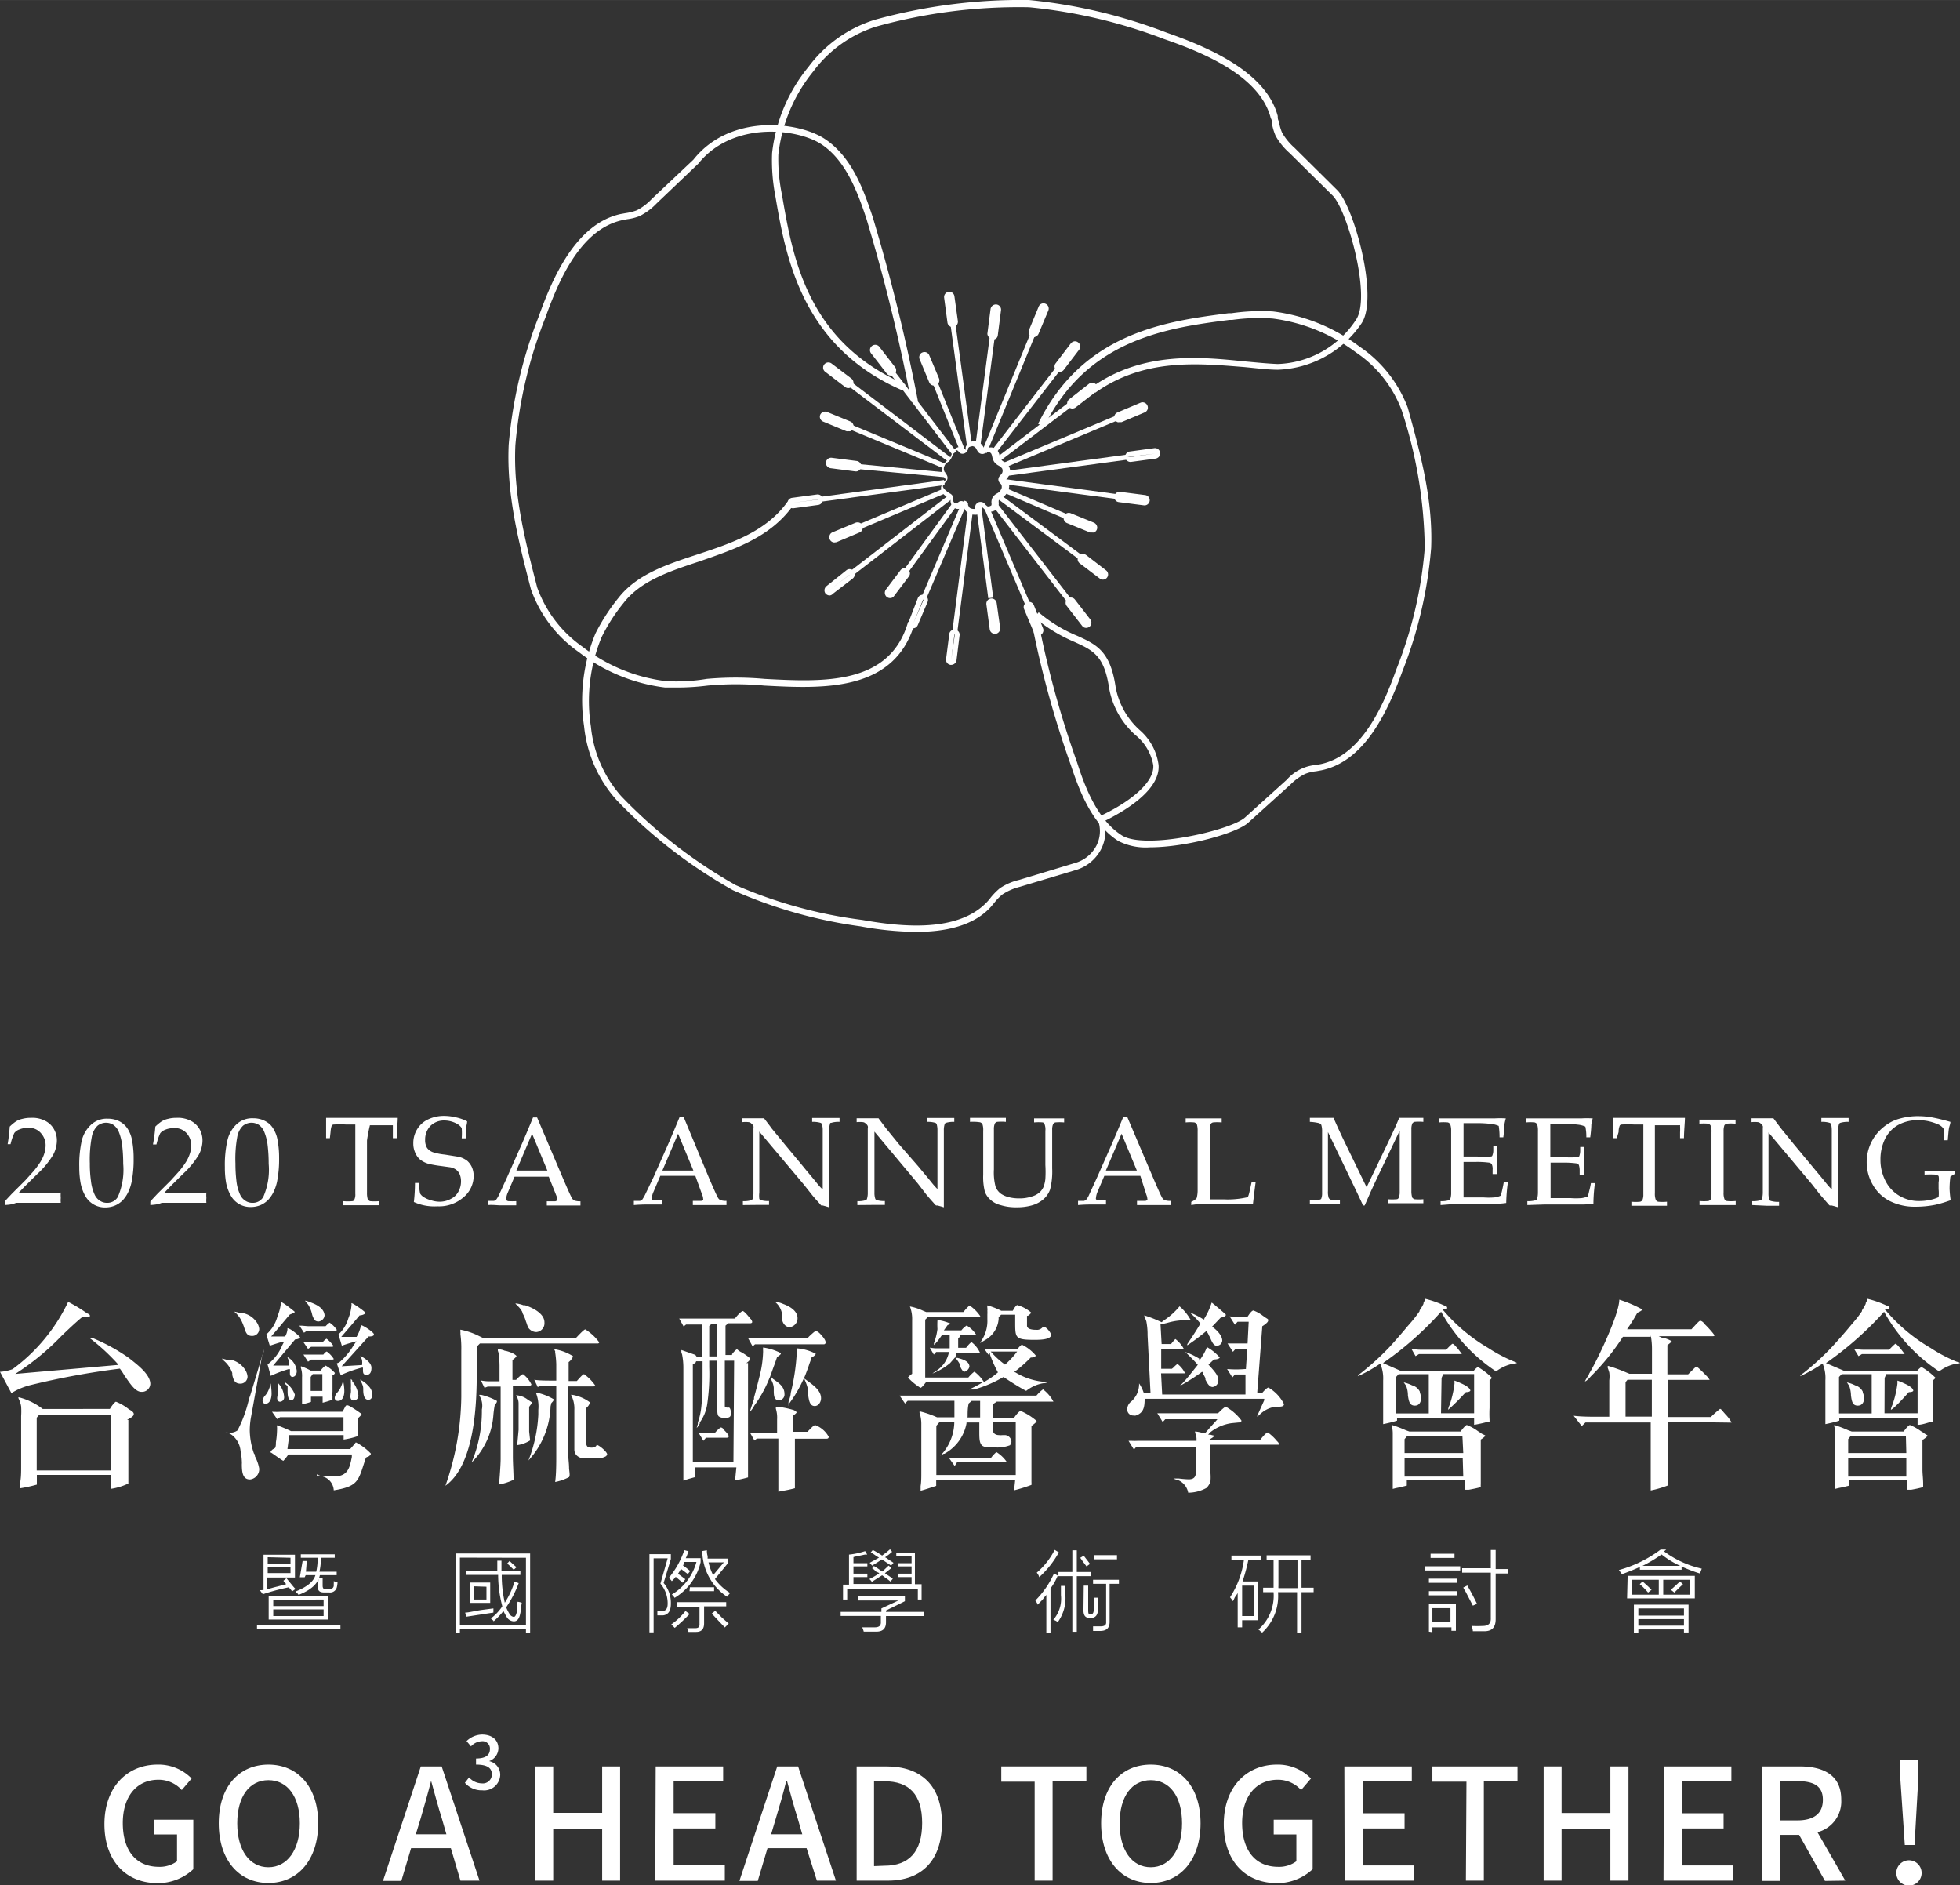 <svg xmlns="http://www.w3.org/2000/svg" width="49.72mm" height="47.82mm" viewBox="0 0 140.94 135.55">
  <rect x="0" y="0" width="140.94" height="135.55" fill="#333333" stroke="none"/>
  <g id="圖層_2" data-name="圖層 2">
    <g id="圖層_1-2" data-name="圖層 1">
      <g>
        <g>
          <path d="M32.42,132.88H29.56l-.7,2.35H27.54L30.26,127h1.5l2.72,8.21H33.11Zm-.32-1-.32-1.11c-.28-.89-.52-1.8-.78-2.73h0c-.24.94-.5,1.84-.76,2.73l-.34,1.11Z" style="fill: #fff"/>
          <path d="M33.43,128.18l.3-.39a1.24,1.24,0,0,0,.91.43.65.65,0,0,0,.73-.64c0-.43-.27-.71-1.14-.71v-.44c.76,0,1-.29,1-.68a.53.53,0,0,0-.59-.56,1.09,1.09,0,0,0-.77.37l-.32-.38a1.65,1.65,0,0,1,1.11-.47c.69,0,1.18.36,1.18,1a1,1,0,0,1-.67.91v0a1,1,0,0,1,.8,1,1.16,1.16,0,0,1-1.29,1.1A1.6,1.6,0,0,1,33.43,128.18Z" style="fill: #fff"/>
        </g>
        <g>
          <path d="M7.51,131.15c0-2.68,1.65-4.28,3.82-4.28a3.32,3.32,0,0,1,2.45,1l-.71.83a2.22,2.22,0,0,0-1.69-.74c-1.53,0-2.55,1.18-2.55,3.11s.91,3.15,2.6,3.15a2.08,2.08,0,0,0,1.3-.4v-1.93H11.1v-1.06h2.8v3.56a3.72,3.72,0,0,1-2.6,1C9.1,135.38,7.51,133.84,7.51,131.15Z" style="fill: #fff"/>
          <path d="M15.73,131.09c0-2.64,1.47-4.22,3.57-4.22s3.58,1.58,3.58,4.22-1.47,4.29-3.58,4.29S15.73,133.74,15.73,131.09Zm5.83,0c0-1.93-.9-3.1-2.26-3.1s-2.24,1.17-2.24,3.1.88,3.16,2.24,3.16S21.56,133,21.56,131.09Z" style="fill: #fff"/>
        </g>
        <g>
          <path d="M38.49,127h1.29v3.34H43.3V127h1.29v8.21H43.3v-3.74H39.78v3.74H38.49Z" style="fill: #fff"/>
          <path d="M47.15,127H52v1.08H48.44v2.28h3v1.1h-3v2.65h3.68v1.1h-5Z" style="fill: #fff"/>
          <path d="M58,132.88H55.19l-.7,2.35H53.17L55.89,127h1.5l2.72,8.21H58.74Zm-.31-1-.32-1.11c-.28-.89-.53-1.8-.78-2.73h-.05c-.23.94-.49,1.84-.76,2.73l-.33,1.11Z" style="fill: #fff"/>
          <path d="M61.6,127h2.13c2.52,0,4,1.39,4,4.07s-1.44,4.14-3.89,4.14H61.6Zm2,7.14c1.76,0,2.71-1,2.71-3.07s-.95-3-2.71-3h-.75v6.1Z" style="fill: #fff"/>
        </g>
        <g>
          <path d="M74.4,128.1H72V127h6.12v1.08H75.69v7.13H74.4Z" style="fill: #fff"/>
          <path d="M79.18,131.09c0-2.64,1.46-4.22,3.57-4.22s3.58,1.58,3.58,4.22-1.47,4.29-3.58,4.29S79.18,133.74,79.18,131.09Zm5.82,0c0-1.93-.89-3.1-2.25-3.1s-2.24,1.17-2.24,3.1.88,3.16,2.24,3.16S85,133,85,131.09Z" style="fill: #fff"/>
          <path d="M88,131.15c0-2.68,1.65-4.28,3.82-4.28a3.32,3.32,0,0,1,2.45,1l-.71.83a2.22,2.22,0,0,0-1.69-.74c-1.53,0-2.55,1.18-2.55,3.11s.91,3.15,2.6,3.15a2.08,2.08,0,0,0,1.3-.4v-1.93H91.59v-1.06h2.8v3.56a3.72,3.72,0,0,1-2.6,1C89.59,135.38,88,133.84,88,131.15Z" style="fill: #fff"/>
          <path d="M96.67,127h4.85v1.08H98v2.29h3v1.09H98v2.66h3.69v1.09h-5Z" style="fill: #fff"/>
          <path d="M105.45,128.1H103V127h6.12v1.08h-2.42v7.13h-1.29Z" style="fill: #fff"/>
          <path d="M111,127h1.29v3.35h3.51V127h1.3v8.21h-1.3v-3.74h-3.51v3.74H111Z" style="fill: #fff"/>
          <path d="M119.65,127h4.85v1.08h-3.56v2.29h3v1.09h-3v2.66h3.68v1.09h-5Z" style="fill: #fff"/>
          <path d="M131.23,135.23l-1.86-3.31H128v3.31h-1.29V127h2.69c1.69,0,3,.6,3,2.38a2.28,2.28,0,0,1-1.71,2.35l2,3.48ZM128,130.88h1.24c1.19,0,1.84-.49,1.84-1.48s-.65-1.34-1.84-1.34H128Z" style="fill: #fff"/>
        </g>
      </g>
      <g>
        <g>
          <path d="M48.58,49.43q-.37,0-.75,0a12.69,12.69,0,0,1-6.21-2.55,9.26,9.26,0,0,1-3.44-4.51c-.87-3.36-1.77-6.81-1.6-10.41a32.94,32.94,0,0,1,2.16-9.21c1-2.82,2.69-6.65,5.87-7.36l.39-.07a3.81,3.81,0,0,0,.79-.2,3.93,3.93,0,0,0,1.07-.81l3-2.83C52.5,8.14,57.44,8.73,59.33,10s2.73,3.52,3.42,5.59A133.78,133.78,0,0,1,66,28.8l-.47.09a128.64,128.64,0,0,0-3.23-13.17c-.66-2-1.51-4.2-3.22-5.34s-6.38-1.72-8.87,1.39l-3,2.86a4.44,4.44,0,0,1-1.21.9,3.61,3.61,0,0,1-.9.23l-.36.07c-3,.66-4.57,4.34-5.52,7A32.28,32.28,0,0,0,37.06,32c-.17,3.53.72,6.94,1.57,10.24a8.86,8.86,0,0,0,3.26,4.26,12.21,12.21,0,0,0,6,2.47,13.11,13.11,0,0,0,2.92-.16,23.17,23.17,0,0,1,4.18,0c4.2.22,9,.47,10.31-4.1l.46.13c-1.44,4.94-6.63,4.67-10.8,4.45a22,22,0,0,0-4.08,0A17.5,17.5,0,0,1,48.58,49.43Z" style="fill: #fff"/>
          <path d="M78.75,28.24l-.27-.39c3.66-2.6,7.76-2.2,11-1.87.86.08,1.66.16,2.4.19A7,7,0,0,0,97.5,23c1.14-1.64-.62-7.9-1.68-8.95L92.73,11a4.75,4.75,0,0,1-1-1.23,3.93,3.93,0,0,1-.27-.91c0-.12,0-.24-.08-.36-.76-3-4.73-4.68-7.66-5.69A37.18,37.18,0,0,0,74,.52,38.3,38.3,0,0,0,63,1.91a9,9,0,0,0-4.5,3.2,11.5,11.5,0,0,0-2.53,6A12.58,12.58,0,0,0,56.23,14C57,18.46,58,24.57,65.09,27.63l-.19.44c-7.3-3.16-8.41-9.68-9.15-14A13.41,13.41,0,0,1,55.52,11a11.85,11.85,0,0,1,2.62-6.2,9.43,9.43,0,0,1,4.77-3.38A39.26,39.26,0,0,1,74,0a37.8,37.8,0,0,1,9.88,2.34c3,1.05,7.16,2.82,8,6,0,.13,0,.25.08.38a3.45,3.45,0,0,0,.23.81,4.31,4.31,0,0,0,.89,1.09l3.08,3.05c1.19,1.18,3,7.69,1.75,9.57a7.59,7.59,0,0,1-6,3.34c-.76,0-1.57-.11-2.43-.19C86.1,26.12,82.27,25.74,78.75,28.24Z" style="fill: #fff"/>
          <path d="M82.67,60.92a4.31,4.31,0,0,1-2.26-.46C78.56,59.27,77.66,57,77,55a70.59,70.59,0,0,1-2.68-9.59l.47-.1a69.72,69.72,0,0,0,2.67,9.53C78.08,56.8,79,59,80.67,60.06s7.84-.36,8.86-1.29l3-2.71A3.14,3.14,0,0,1,94.58,55l.37-.06c2.94-.61,4.51-4.16,5.44-6.77a30,30,0,0,0,2.06-8.76,32.91,32.91,0,0,0-1.66-9.92,8.69,8.69,0,0,0-3.28-4.15,12.63,12.63,0,0,0-6-2.44A13.81,13.81,0,0,0,88.6,23l-.2,0c-4.31.56-10.22,1.32-13.32,7.68l-.43-.21c3.22-6.59,9.27-7.38,13.68-7.95l.21,0a14.69,14.69,0,0,1,3-.13,13,13,0,0,1,6.21,2.52,9.25,9.25,0,0,1,3.48,4.4c.9,3.26,1.82,6.6,1.68,10.09a30.92,30.92,0,0,1-2.08,8.9c-1,2.72-2.63,6.42-5.81,7.08l-.38.07a2.94,2.94,0,0,0-.79.19,3.88,3.88,0,0,0-1.06.77l-3,2.71C89,59.89,85.32,60.92,82.67,60.92Z" style="fill: #fff"/>
          <path d="M65.87,67a23.3,23.3,0,0,1-4-.4A33.91,33.91,0,0,1,52.7,64a35.59,35.59,0,0,1-8.39-6.51A9.37,9.37,0,0,1,42,52.21a12.54,12.54,0,0,1,.82-6.67A14.06,14.06,0,0,1,44.46,43c1.33-1.71,3.46-2.41,5.72-3.15,2.42-.8,4.92-1.63,6.45-3.78l.39.28c-1.62,2.28-4.19,3.13-6.69,4-2.18.72-4.25,1.4-5.49,3a12.84,12.84,0,0,0-1.58,2.46,12,12,0,0,0-.77,6.42,8.86,8.86,0,0,0,2.17,5,35.59,35.59,0,0,0,8.25,6.41A33.17,33.17,0,0,0,62,66.14c2.87.51,6.92.92,9-1.32a3.07,3.07,0,0,0,.24-.29,4.63,4.63,0,0,1,.66-.67,4.16,4.16,0,0,1,1.39-.6l4-1.21a2.5,2.5,0,0,0,1.56-1.27,2.3,2.3,0,0,0,.11-1.8l-.07-.2.24-.12c1.9-.89,3.9-2.32,3.8-3.65a3.59,3.59,0,0,0-1.27-2.15,5.89,5.89,0,0,1-1.91-3.41c-.35-2.32-1.15-2.69-2.49-3.3a11.5,11.5,0,0,1-2.88-1.76l.31-.37a10.31,10.31,0,0,0,2.77,1.69c1.38.63,2.38,1.09,2.76,3.67a5.47,5.47,0,0,0,1.78,3.15A4,4,0,0,1,83.31,55c.14,1.85-2.6,3.4-3.93,4.05a2.75,2.75,0,0,1-.2,2,3,3,0,0,1-1.85,1.51l-4,1.2a4.09,4.09,0,0,0-1.24.54,3.61,3.61,0,0,0-.58.59l-.25.3C70,66.59,67.93,67,65.87,67Z" style="fill: #fff"/>
          <g>
            <g>
              <path d="M65.69,45.17l-.14,0a.38.38,0,0,1-.2-.21.34.34,0,0,1,0-.28L66,43a.38.38,0,0,1,.2-.21.38.38,0,0,1,.5.21.34.34,0,0,1,0,.28L66,44.93A.38.38,0,0,1,65.69,45.17Zm.69-2.07h0l-.69,1.68.72-1.65v0Z" style="fill: #fff"/>
              <rect x="64.24" y="39.41" width="7.27" height="0.36" transform="translate(4.85 86.52) rotate(-66.92)" style="fill: #fff"/>
            </g>
            <g>
              <path d="M68.4,47.8h-.05a.37.37,0,0,1-.32-.42l.23-1.79a.35.35,0,0,1,.14-.25.4.4,0,0,1,.28-.07h0a.36.36,0,0,1,.32.42l-.22,1.79A.39.39,0,0,1,68.4,47.8Zm.23-2.19h0l-.23,1.8.26-1.79,0,0Z" style="fill: #fff"/>
              <rect x="64.85" y="40.93" width="8.73" height="0.36" transform="translate(19.62 104.52) rotate(-82.68)" style="fill: #fff"/>
            </g>
            <g>
              <path d="M71.54,45.57a.38.38,0,0,1-.37-.32l-.24-1.79a.38.38,0,0,1,.32-.43.38.38,0,0,1,.42.33l.25,1.78a.39.39,0,0,1-.33.43Zm-.24-2.18,0,0,.25,1.79Z" style="fill: #fff"/>
              <rect x="70.66" y="36.42" width="0.36" height="6.82" transform="matrix(0.99, -0.13, 0.13, 0.99, -4.51, 9.39)" style="fill: #fff"/>
            </g>
            <g>
              <path d="M74.69,45.69a.38.38,0,0,1-.35-.23l-.7-1.67a.37.37,0,0,1,0-.29.39.39,0,0,1,.2-.2.38.38,0,0,1,.5.2L75,45.17a.34.34,0,0,1,0,.28.35.35,0,0,1-.2.21ZM74,43.63h0l.7,1.68Z" style="fill: #fff"/>
              <rect x="72.28" y="36.34" width="0.36" height="7.42" transform="translate(-9.89 31.53) rotate(-23.02)" style="fill: #fff"/>
            </g>
            <g>
              <path d="M78.11,45.14a.36.36,0,0,1-.3-.15l-1.1-1.42a.36.36,0,0,1-.08-.28.35.35,0,0,1,.14-.25.37.37,0,0,1,.53.07l1.1,1.42a.38.38,0,0,1-.06.53A.4.4,0,0,1,78.11,45.14ZM77,43.32v0l1.1,1.42Z" style="fill: #fff"/>
              <polygon points="76.74 43.29 71.44 36.44 71.73 36.22 77.03 43.07 76.74 43.29" style="fill: #fff"/>
            </g>
            <g>
              <path d="M79.3,41.67a.35.35,0,0,1-.22-.08L77.64,40.5a.38.38,0,0,1-.07-.53.39.39,0,0,1,.53-.07L79.53,41a.37.37,0,0,1,.07.53A.36.36,0,0,1,79.3,41.67Zm-1.42-1.48h0s0,0,0,0l1.43,1.1Z" style="fill: #fff"/>
              <rect x="74.6" y="34.24" width="0.36" height="7.31" transform="translate(-0.27 75.26) rotate(-53.34)" style="fill: #fff"/>
            </g>
            <g>
              <path d="M78.52,38.28a.35.35,0,0,1-.14,0l-1.67-.68a.38.38,0,0,1-.2-.21.34.34,0,0,1,0-.28.35.35,0,0,1,.2-.21.37.37,0,0,1,.29,0l1.67.68a.41.41,0,0,1,.2.21.37.37,0,0,1,0,.29.39.39,0,0,1-.2.2A.4.4,0,0,1,78.52,38.28ZM76.86,37.2h0s0,0,0,0l1.67.69Z" style="fill: #fff"/>
              <rect x="74.3" y="33.82" width="0.36" height="4.78" transform="translate(11.93 90.48) rotate(-66.88)" style="fill: #fff"/>
            </g>
            <g>
              <path d="M82.25,36.33h0l-1.79-.23a.37.37,0,0,1-.33-.42.38.38,0,0,1,.42-.32l1.79.23a.37.37,0,0,1,.33.42.37.37,0,0,1-.15.25A.36.36,0,0,1,82.25,36.33Zm-1.78-.63,0,0s0,0,0,0l1.79.23Z" style="fill: #fff"/>
              <polygon points="80.25 35.87 72.16 34.8 72.2 34.44 80.29 35.52 80.25 35.87" style="fill: #fff"/>
            </g>
            <g>
              <path d="M81.29,33.21a.39.39,0,0,1-.38-.33h0a.38.38,0,0,1,.32-.42L83,32.22a.37.37,0,0,1,.42.32.35.35,0,0,1-.07.28.41.41,0,0,1-.25.15l-1.79.24Zm1.78-.6-2,.25.18,0h0Z" style="fill: #fff"/>
              <polygon points="72.44 34.21 72.39 33.85 81.06 32.68 81.11 33.04 72.44 34.21" style="fill: #fff"/>
            </g>
            <g>
              <path d="M80.5,30.35a.34.34,0,0,1-.14,0,.39.39,0,0,1-.21-.21h0a.48.48,0,0,1,0-.29.38.38,0,0,1,.21-.2l1.66-.7a.38.38,0,0,1,.49.21.37.37,0,0,1-.2.49l-1.66.7Zm1.67-1.05L80.49,30h0Z" style="fill: #fff"/>
              <rect x="71.85" y="31.57" width="8.81" height="0.36" transform="translate(-6.35 31.93) rotate(-22.73)" style="fill: #fff"/>
            </g>
            <g>
              <path d="M77.07,29.37h0a.39.39,0,0,1-.25-.14.4.4,0,0,1-.08-.28.41.41,0,0,1,.15-.25l1.42-1.11a.39.39,0,0,1,.53.07.4.4,0,0,1,.08.28.41.41,0,0,1-.15.25l-1.42,1.1A.4.4,0,0,1,77.07,29.37Zm1.43-1.46L77.05,29h0Z" style="fill: #fff"/>
              <polygon points="71.86 33.18 71.65 32.9 76.8 28.97 77.02 29.26 71.86 33.18" style="fill: #fff"/>
            </g>
            <g>
              <path d="M76.21,26.73a.38.38,0,0,1-.23-.08h0a.37.37,0,0,1-.07-.53L77,24.69a.41.41,0,0,1,.25-.15.36.36,0,0,1,.28.08.35.35,0,0,1,.14.25.33.33,0,0,1-.07.27l-1.1,1.44A.35.35,0,0,1,76.21,26.73Zm1.1-1.8-1.22,1.58.1-.15a0,0,0,0,0,0,0Z" style="fill: #fff"/>
              <polygon points="71.62 32.57 71.34 32.35 75.94 26.4 76.23 26.62 71.62 32.57" style="fill: #fff"/>
            </g>
            <g>
              <path d="M74.33,24.25a.32.32,0,0,1-.14,0A.38.38,0,0,1,74,24a.37.37,0,0,1,0-.29l.69-1.67a.37.37,0,0,1,.49-.2.37.37,0,0,1,.2.49L74.68,24a.38.38,0,0,1-.21.2A.32.32,0,0,1,74.33,24.25Zm.7-2-.72,1.66v0h0Z" style="fill: #fff"/>
              <polygon points="70.95 32.58 70.62 32.44 74.09 23.99 74.42 24.13 70.95 32.58" style="fill: #fff"/>
            </g>
            <g>
              <path d="M71.38,24.4h0a.35.35,0,0,1-.25-.14A.4.4,0,0,1,71,24l.23-1.79a.39.39,0,0,1,.42-.32.37.37,0,0,1,.33.42l-.23,1.79a.35.35,0,0,1-.14.25A.4.4,0,0,1,71.38,24.4Zm.24-2.17L71.36,24v0a0,0,0,0,0,0,0Z" style="fill: #fff"/>
              <rect x="66.9" y="27.94" width="7.87" height="0.36" transform="translate(33.7 94.67) rotate(-82.49)" style="fill: #fff"/>
            </g>
            <g>
              <path d="M68.5,23.52a.35.35,0,0,1-.22-.08.37.37,0,0,1-.15-.25l-.24-1.79a.38.38,0,0,1,.32-.42.37.37,0,0,1,.42.32l.25,1.79a.4.4,0,0,1-.08.28.35.35,0,0,1-.25.14h0Zm0-.38,0,0h0l-.24-1.8Z" style="fill: #fff"/>
              <rect x="68.94" y="23.3" width="0.36" height="8.85" transform="translate(-3.09 9.52) rotate(-7.71)" style="fill: #fff"/>
            </g>
            <g>
              <path d="M67.17,27.72a.37.37,0,0,1-.35-.23l-.69-1.66a.37.37,0,0,1,0-.29.33.33,0,0,1,.2-.2.37.37,0,0,1,.49.2l.7,1.66a.37.37,0,0,1-.21.49h0Zm-.68-2,.76,1.85-.07-.17a0,0,0,0,0,0,0Z" style="fill: #fff"/>
              <rect x="68.05" y="27.34" width="0.36" height="5.24" transform="translate(-6.25 27.72) rotate(-21.98)" style="fill: #fff"/>
            </g>
            <g>
              <path d="M64.06,27a.38.38,0,0,1-.3-.15l-1.1-1.42a.38.38,0,1,1,.6-.46l1.1,1.42a.37.37,0,0,1-.07.53A.34.34,0,0,1,64.06,27ZM63,25.2l1.1,1.45a0,0,0,0,0,0,0Z" style="fill: #fff"/>
              <rect x="66.22" y="26.04" width="0.36" height="7.28" transform="translate(-4.34 46.59) rotate(-37.53)" style="fill: #fff"/>
            </g>
            <g>
              <path d="M61,27.9a.34.34,0,0,1-.23-.08l-1.43-1.09a.37.37,0,0,1-.07-.53.38.38,0,0,1,.52-.07l1.44,1.09a.39.39,0,0,1,.07.53h0A.37.37,0,0,1,61,27.9Zm-1.42-1.48,1.58,1.22-.15-.1a0,0,0,0,0,0,0Z" style="fill: #fff"/>
              <polygon points="68.19 33.2 61.06 27.79 61.27 27.5 68.4 32.92 68.19 33.2" style="fill: #fff"/>
            </g>
            <g>
              <path d="M61,31a.32.32,0,0,1-.14,0l-1.67-.69a.38.38,0,0,1-.21-.49.38.38,0,0,1,.21-.2.37.37,0,0,1,.29,0l1.66.68a.36.36,0,0,1,.21.21.34.34,0,0,1,0,.28.38.38,0,0,1-.2.21A.4.4,0,0,1,61,31Zm-1.66-1.08,1.65.72h0Z" style="fill: #fff"/>
              <polygon points="67.82 33.66 61.08 30.86 61.22 30.53 67.96 33.33 67.82 33.66" style="fill: #fff"/>
            </g>
            <g>
              <path d="M61.5,33.89h0l-1.78-.23a.41.41,0,0,1-.25-.15.35.35,0,0,1-.08-.27.38.38,0,0,1,.42-.33l1.79.23a.38.38,0,0,1,.33.42.41.41,0,0,1-.15.25A.36.36,0,0,1,61.5,33.89Zm-1.78-.62,1.78.26,0,0h0Z" style="fill: #fff"/>
              <polygon points="67.94 34.31 61.68 33.72 61.72 33.36 67.97 33.96 67.94 34.31" style="fill: #fff"/>
            </g>
            <g>
              <path d="M57,36.54a.38.38,0,0,1-.37-.33.37.37,0,0,1,.07-.27.39.39,0,0,1,.25-.15l1.79-.24a.38.38,0,0,1,.28.07.35.35,0,0,1,.14.25.38.38,0,0,1-.32.43l-1.78.24Zm1.8-.63-1.8.24,1.81-.23A0,0,0,0,0,58.82,35.91Z" style="fill: #fff"/>
              <polygon points="59.03 36.07 58.98 35.72 67.88 34.51 67.93 34.87 59.03 36.07" style="fill: #fff"/>
            </g>
            <g>
              <path d="M60,39a.37.37,0,0,1-.34-.24.34.34,0,0,1,0-.28.35.35,0,0,1,.2-.21l1.66-.69a.42.42,0,0,1,.29,0,.35.35,0,0,1,.2.21h0a.37.37,0,0,1-.2.49l-1.66.7Zm1.67-1.09L60,38.59l1.85-.75-.17.07Z" style="fill: #fff"/>
              <polygon points="61.96 38 61.82 37.67 67.82 35.14 67.96 35.47 61.96 38" style="fill: #fff"/>
            </g>
            <g>
              <path d="M59.66,42.81a.41.41,0,0,1-.3-.14.39.39,0,0,1,.07-.53L60.86,41a.36.36,0,0,1,.28-.08.35.35,0,0,1,.25.14h0a.39.39,0,0,1-.07.53l-1.43,1.1A.34.34,0,0,1,59.66,42.81Zm1.43-1.49-1.44,1.1,1.45-1.1Z" style="fill: #fff"/>
              <polygon points="61.35 41.36 61.13 41.07 68.29 35.54 68.52 35.82 61.35 41.36" style="fill: #fff"/>
            </g>
            <g>
              <path d="M64,43a.4.4,0,0,1-.23-.08.39.39,0,0,1-.07-.53L64.75,41a.37.37,0,0,1,.53-.07h0a.36.36,0,0,1,.07.52l-1.09,1.44A.35.35,0,0,1,64,43Zm1.09-1.83h0L64,42.61,65.17,41l-.1.14Z" style="fill: #fff"/>
              <rect x="63.97" y="38.48" width="5.87" height="0.36" transform="translate(-3.73 69.98) rotate(-53.94)" style="fill: #fff"/>
            </g>
            <path d="M70.09,37a.77.77,0,0,1-.65-.28.9.9,0,0,1-.12-.24l0-.08a.58.58,0,0,1-.58.17.62.62,0,0,1-.39-.57V36a.22.22,0,0,0,0-.09s0,0,0,0a2.2,2.2,0,0,1-.38-.28.68.68,0,0,1-.3-.61,1.06,1.06,0,0,1,.33-.51s0,0,0-.06a.91.91,0,0,1,.06-1.3l.1-.07.1-.08a.87.87,0,0,0,.15-.29l.06-.14a.61.61,0,0,1,.56-.44.6.6,0,0,1,.41.22l0,0a.42.42,0,0,1,0-.12l0-.09A.68.68,0,0,1,70.62,32a.62.62,0,0,1,.12.19l.06.1a.92.92,0,0,1,.39-.12.59.59,0,0,1,.55.24.81.81,0,0,1,.14.37.69.69,0,0,0,.08.23.9.9,0,0,0,.23.19.87.87,0,0,1,.36.33.7.7,0,0,1,0,.67,1.57,1.57,0,0,1-.21.28.7.7,0,0,1,.23.47.61.61,0,0,1-.07.28,1,1,0,0,1-.24.4,1.7,1.7,0,0,1-.23.17.41.41,0,0,0-.21.17.54.54,0,0,0,0,.19.72.72,0,0,1-.12.41.6.6,0,0,1-.32.19.58.58,0,0,1-.37,0,.7.7,0,0,1-.25-.18l-.06-.06a.21.21,0,0,0-.09-.05h0a1,1,0,0,1,0,.12.47.47,0,0,1-.22.35A.43.43,0,0,1,70.09,37Zm-.8-1h.07a.34.34,0,0,1,.25.2l0,.1a1.19,1.19,0,0,0,.08.16c.08.12.28.13.37.13h.05l0-.11a.44.44,0,0,1,.21-.35.41.41,0,0,1,.5.1l.06.07.12.1a.27.27,0,0,0,.15,0,.45.45,0,0,0,.14-.07.52.52,0,0,0,0-.21.82.82,0,0,1,.07-.33.8.8,0,0,1,.34-.32.83.83,0,0,0,.17-.12.81.81,0,0,0,.16-.27.56.56,0,0,0,0-.15.27.27,0,0,0-.12-.19.42.42,0,0,1-.12-.26.39.39,0,0,1,.11-.27,2,2,0,0,0,.16-.2.39.39,0,0,0,0-.33.82.82,0,0,0-.24-.2.93.93,0,0,1-.34-.29,1.25,1.25,0,0,1-.13-.35.75.75,0,0,0-.08-.24.27.27,0,0,0-.24-.1.45.45,0,0,0-.18.07.38.38,0,0,1-.53-.1l-.08-.13a.64.64,0,0,0-.08-.14.36.36,0,0,0-.29-.13.33.33,0,0,0-.26.17l0,.07a1,1,0,0,1-.1.16.37.37,0,0,1-.42.13.45.45,0,0,1-.16-.14.24.24,0,0,0-.15-.1c-.09,0-.18.12-.22.23l-.06.12a1.17,1.17,0,0,1-.23.42l-.14.11-.07.06a.52.52,0,0,0-.19.46.64.64,0,0,0,.15.31.4.4,0,0,1,0,.56h0a1,1,0,0,0-.22.31c0,.11.1.23.18.29a1.91,1.91,0,0,0,.32.24.5.5,0,0,1,.18.15.54.54,0,0,1,.06.29.28.28,0,0,0,.14.28c.1,0,.2-.06.24-.09A.32.32,0,0,1,69.29,36.07Z" style="fill: #fff"/>
          </g>
        </g>
        <g>
          <g>
            <g>
              <path d="M9.14,102.09l.11-.07c.15-.08.37-.2.37-.35s-.19-.26-.33-.33a3.6,3.6,0,0,0-.95-.56c-.07,0-.3.28-.44.52l0,0H3.07a4.7,4.7,0,0,0-1.68-.83s-.08,0-.08,0a1.2,1.2,0,0,0,.07.18,1.79,1.79,0,0,1,.14.47,5.16,5.16,0,0,1,0,.69v3.63c0,.36,0,.73-.06,1.09l0,.47a10,10,0,0,0,1.19-.26v-.7H8l0,1a4.43,4.43,0,0,0,1.23-.38c0-.11,0-.23,0-.35,0-.28,0-.56,0-.84,0-1.12,0-2.27,0-3.38v0ZM8,105.72H2.64v-3.79l.19-.23H8Z" style="fill: #fff"/>
              <path d="M10.17,100.07a.6.6,0,0,0,.64-.57c0-.71-1-1.43-1.53-1.86l0,0a13.34,13.34,0,0,0-2.5-1.39.7.7,0,0,0-.27-.06l-.08,0,0,0a14.64,14.64,0,0,1,2,1.83l.09.11-7.42.65.24-.16a18.26,18.26,0,0,0,3.08-2.57c.47-.45.91-.87,1.37-1.26h0l.1-.08v0l.31,0,0,0c.14,0,.25,0,.26-.08s0-.12-.16-.19l-.16-.1a10.37,10.37,0,0,0-1.24-.74,12.82,12.82,0,0,1-4,4.84,3.37,3.37,0,0,1-.89.19H0l.82,1.53a4.76,4.76,0,0,1,1.38-.58A56.38,56.38,0,0,1,8.62,98.4h0l0,0a4.33,4.33,0,0,1,.33.5C9.33,99.43,9.71,100.07,10.17,100.07Z" style="fill: #fff"/>
            </g>
            <g>
              <path d="M22.29,93.62a1.3,1.3,0,0,0-.36-.11h0l.13.16.12.16a2.31,2.31,0,0,1,.25.61,1.18,1.18,0,0,0,.22.49.41.41,0,0,0,.25.08.48.48,0,0,0,.44-.45C23.3,94.17,23,93.87,22.29,93.62Z" style="fill: #fff"/>
              <path d="M24.34,95.94l.24.81c.25-.09.51-.17.76-.24l.29-.08-.21.3a4.82,4.82,0,0,1-1,1.2.88.88,0,0,1-.2.09l.28.85a9,9,0,0,1,1.51-.54l.09,0v.12c0,.14,0,.28.07.34a.23.23,0,0,0,.18.06q.36,0,.36-.51c0-.29-.27-.52-.5-.68l-.09-.06a2.12,2.12,0,0,0-.2-.12.27.27,0,0,0,.05.14.63.63,0,0,1,.07.22,1.12,1.12,0,0,1,0,.24v.06l-1.47.09,1.93-2.14h0c.11,0,.39,0,.39-.15s-.79-.67-.95-.67v.1a2.67,2.67,0,0,1-.3.75l0,0-1.1,0,.1-.12.61-.71.61-.72,0,0h0c.2,0,.42-.11.42-.18s-.87-.69-1-.7a.14.14,0,0,0,0,.09,3.07,3.07,0,0,1-.23,1A2.53,2.53,0,0,1,24.34,95.94Z" style="fill: #fff"/>
              <path d="M19.94,94.68a2.56,2.56,0,0,1-.79,1.26l.25.81c.28-.09.57-.19.87-.27l.15,0-.13.25a3.3,3.3,0,0,1-1.05,1.37l.23.82a8.79,8.79,0,0,1,1.27-.48l.11,0,0,.11a1.93,1.93,0,0,0,0,.24A.22.22,0,0,0,21,99c.25,0,.34-.23.34-.43a1.29,1.29,0,0,0-.67-1l0,0a.52.52,0,0,0,.06.16l.07.18V98a.41.41,0,0,1,0,.11v.07H19.64l1.58-1.88h0c.22,0,.36-.11.36-.15s-.63-.62-.91-.66c0,0,0,.08,0,.1a1.24,1.24,0,0,1-.17.5l0,0-1,0,.1-.12c.42-.47.84-1,1.24-1.46v0h0c.33-.12.36-.18.36-.19s-.82-.68-1-.71a.17.17,0,0,0,0,.07v0a3.25,3.25,0,0,1-.2.83Z" style="fill: #fff"/>
              <path d="M21.68,95.31l-.15,0,.33.51.22-.15h2c.05,0,.14,0,.14-.06a2,2,0,0,0-.52-.52s-.15.12-.2.17l-.09.09H22.19C22,95.34,21.85,95.32,21.68,95.31Z" style="fill: #fff"/>
              <path d="M18.33,104.7c0-.07,0-.14-.07-.2a5.23,5.23,0,0,1-.3-1.67,5.45,5.45,0,0,1,.1-1l.74-4.1a1.42,1.42,0,0,0,.05-.22A2.5,2.5,0,0,0,19,97a0,0,0,0,0,0,0s0,0,0,0l-.51,1.68c-.16.54-.33,1.11-.5,1.66a2.74,2.74,0,0,0-.11.34,9.32,9.32,0,0,1-.8,2.16.91.91,0,0,1-.65.16,1.23,1.23,0,0,0-.26,0h0l.05,0,.13,0a1.24,1.24,0,0,1,.51.34,1.64,1.64,0,0,1,.44,1,4.3,4.3,0,0,1,.09.72,1.34,1.34,0,0,1,0,.21c0,.6.07,1.1.59,1.1a.75.75,0,0,0,.66-.78A2.94,2.94,0,0,0,18.33,104.7Z" style="fill: #fff"/>
              <path d="M24,107.15c1.64-.26,1.76-.64,2.15-1.86l.16-.49v0h0l.09-.05c.1,0,.27-.15.27-.24a4,4,0,0,0-1.08-.81l-.19.23-.22.25,0,0H20.67l.13-1h3.91l0,.32a5.53,5.53,0,0,0,1-.24,1.11,1.11,0,0,0,0-.17c0-.12,0-.24,0-.36V102l.06-.06c.16-.14.23-.24.23-.27s-.85-.62-1-.63-.12,0-.33.39l-.05.07h-4.4a4.89,4.89,0,0,1-.66,0h0l.37.53.21-.14H24.7v1H21l-.08,0a10.27,10.27,0,0,0-1-.42l0,0a.8.8,0,0,0,0,.15,1.33,1.33,0,0,1,0,.21,6.11,6.11,0,0,1-.08.86c0,.13,0,.27-.05.4v0l0,0-.1.08c-.07,0-.22.16-.23.21s0,.05.07.08l.19.13c.21.15.43.31.65.44a2.66,2.66,0,0,0,.26-.31l.11-.15,0,0H25.3l0,.18c-.15.75-.27,1.4-1.27,1.4-.41,0-.84,0-1.25-.06l0-.07h0V106h0a2.35,2.35,0,0,0,.37.14A1.09,1.09,0,0,1,24,107.15Z" style="fill: #fff"/>
              <path d="M22,96.48l-.19,0,.34.5.22-.15h1.48s.13,0,.13-.06a2.25,2.25,0,0,0-.5-.52.85.85,0,0,0-.28.26l0,0h-.7A3.88,3.88,0,0,1,22,96.48Z" style="fill: #fff"/>
              <path d="M16.68,97.78l-.15,0-.18,0a2.55,2.55,0,0,0-.4-.1l.17.17a2,2,0,0,1,.58.86.74.74,0,0,1,0,.14c.09.35.17.63.59.63a.51.51,0,0,0,.51-.51,1.08,1.08,0,0,0-.2-.53A1.67,1.67,0,0,0,16.68,97.78Z" style="fill: #fff"/>
              <path d="M17.53,94.42l-.21,0a3,3,0,0,0-.48-.12h0a2,2,0,0,1,.5.61,4.08,4.08,0,0,1,.22.54c.12.38.21.6.56.6a.5.5,0,0,0,.52-.51,1.07,1.07,0,0,0-.24-.55A1.55,1.55,0,0,0,17.53,94.42Z" style="fill: #fff"/>
              <path d="M25.89,99.19l.05.1a1.51,1.51,0,0,1,.12.26l0,0a.76.76,0,0,1,.06.26s0,.07,0,.12c0,.36.08.71.36.71s.29-.27.29-.42a.91.91,0,0,0-.29-.59A1.85,1.85,0,0,0,25.89,99.19Z" style="fill: #fff"/>
              <path d="M19.93,100.52s0,.26.21.26a.31.31,0,0,0,.29-.35,1.58,1.58,0,0,0-.39-.94l0,0a.6.6,0,0,0-.08-.08.65.65,0,0,0,0,.13,2.48,2.48,0,0,1,0,.46,1.55,1.55,0,0,1,0,.31A2.3,2.3,0,0,0,19.93,100.52Z" style="fill: #fff"/>
              <path d="M25.2,100.42c0,.13.06.27.23.27a.34.34,0,0,0,.34-.38,1.91,1.91,0,0,0-.44-1l0-.06a.32.32,0,0,0-.1-.1c0,.07,0,.16,0,.26a2.71,2.71,0,0,1,0,.4,1.63,1.63,0,0,1,0,.31C25.21,100.22,25.2,100.32,25.2,100.42Z" style="fill: #fff"/>
              <path d="M20.68,99.66s0,.09,0,.13a.93.93,0,0,1,0,.13s0,.07,0,.11c0,.33.05.64.27.64s.25-.35.25-.41a1.77,1.77,0,0,0-.74-.9l.08.18A.78.78,0,0,1,20.68,99.66Z" style="fill: #fff"/>
              <path d="M19.06,100.93c.42,0,.47-.52.47-.75a5.36,5.36,0,0,0-.06-.68.35.35,0,0,1,0-.06v0l0,0a2.36,2.36,0,0,1-.22.63,1.38,1.38,0,0,1-.17.25.7.7,0,0,0-.2.39A.22.22,0,0,0,19.06,100.93Z" style="fill: #fff"/>
              <path d="M24,97.7a1.94,1.94,0,0,0-.5-.53s-.08,0-.25.22l0,0,0,0h-.77l-.49,0-.17,0,.33.51.22-.15h1.55S24,97.74,24,97.7Z" style="fill: #fff"/>
              <path d="M24.3,100.72c.43,0,.46-.54.46-.71a3.32,3.32,0,0,0-.1-.77v.06a2.41,2.41,0,0,1-.22.56,2.44,2.44,0,0,1-.16.23.68.68,0,0,0-.21.4A.21.21,0,0,0,24.3,100.72Z" style="fill: #fff"/>
              <path d="M23.83,98.89l.08,0c.06,0,.17-.13.17-.18a2.35,2.35,0,0,0-.67-.53,1.65,1.65,0,0,0-.31.3l-.05.06,0,0h-.66l-.05,0a4,4,0,0,0-.7-.31.28.28,0,0,0,0,.13,1.82,1.82,0,0,1,.08.66v1.19c0,.19,0,.39,0,.58s0,.11,0,.17a3.79,3.79,0,0,0,.64-.17v-.37h.84l0,.43a5.33,5.33,0,0,0,.71-.22,1.23,1.23,0,0,1,0-.19,2.58,2.58,0,0,1,0-.39V98.92ZM23.18,100h-.84v-1l.15-.21h.69Z" style="fill: #fff"/>
            </g>
            <g>
              <path d="M34.28,99.25V99c0-.39,0-.74,0-1.08s0-.7,0-1.1v0l.23-.23H43a.11.11,0,0,0,.09-.08,3.61,3.61,0,0,0-1-.93c-.05,0-.19.1-.61.55l-.07.07,0,0H34.74L34.33,96a5.11,5.11,0,0,0-1.22-.4l0,0a.41.41,0,0,0,0,.17c0,.06,0,.11,0,.17a7.65,7.65,0,0,1,.06,1.17c0,1.09,0,2.21,0,3.32a19.89,19.89,0,0,1-1.14,6.39C34.18,105.29,34.25,100.75,34.28,99.25Z" style="fill: #fff"/>
              <path d="M41.9,104.85c.1,0,.33,0,.6,0a4.39,4.39,0,0,0,.54,0,1.2,1.2,0,0,0,.55-.16c.06-.09.07-.12.07-.13,0-.16-.56-.66-.76-.68v0c0,.08-.13.24-.49.19-.19,0-.27-.16-.27-.45v-2.38l0,0a.74.74,0,0,0,.26-.34.12.12,0,0,0,0-.09,2.89,2.89,0,0,0-1.28-.53h-.06v0a2.14,2.14,0,0,1,.24,1.1v2.82C41.29,104.75,41.87,104.85,41.9,104.85Z" style="fill: #fff"/>
              <path d="M38.27,100.88l0,0h0s0,0,0,0a.12.12,0,0,0-.07-.09l-.24-.15a1.48,1.48,0,0,0-.78-.32H37.1a.08.08,0,0,0,0,0,1,1,0,0,1,.19.56v1.93l-.1,1.09a2.3,2.3,0,0,0,.93-.34l-.07-.63v-1.78A1.51,1.51,0,0,1,38.27,100.88Z" style="fill: #fff"/>
              <path d="M38.05,99.62c.05,0,.16,0,.16-.09a2,2,0,0,0-.6-.73c-.09,0-.38.27-.5.41l0,0h-.26V97.78l0,0c.27-.19.29-.28.29-.29s-.17-.22-.78-.37h0l-.05,0a1.14,1.14,0,0,0-.43-.11H35.8s0,.06,0,.11a1.3,1.3,0,0,1,.06.19,7.36,7.36,0,0,1,.06,1v1h-.81a3.19,3.19,0,0,1-.53-.06l.26.53.23-.09H36v5.21c0,.35-.07,1.37-.12,1.83a3.92,3.92,0,0,0,1.05-.34c0-.44-.05-1.2-.05-1.65V99.62Z" style="fill: #fff"/>
              <path d="M35.48,101.71a6.75,6.75,0,0,1,.1-.71v0h0c.08-.07.17-.19.15-.28a4.4,4.4,0,0,0-1.16-.44.16.16,0,0,1-.1,0h0s0,0,0,.06a1.36,1.36,0,0,1,.18,1c0,.06,0,.12,0,.17a9.51,9.51,0,0,1-.74,3.64l0,0A5.35,5.35,0,0,0,35.48,101.71Z" style="fill: #fff"/>
              <path d="M37.75,93.84l-.12,0a2,2,0,0,0-.57-.13h0a.57.57,0,0,0,.13.14l.16.17a1.54,1.54,0,0,1,.21.31l0,.06a2.73,2.73,0,0,1,.23.52,1.59,1.59,0,0,0,.07.2,1.92,1.92,0,0,0,.14.36.7.7,0,0,0,.57.3.63.63,0,0,0,.58-.67C39.17,94.41,38.24,94,37.75,93.84Z" style="fill: #fff"/>
              <path d="M40.92,105.56c0-.35-.06-.71-.06-1V99.68h1.81a.16.16,0,0,0,.13-.07A3.28,3.28,0,0,0,42,98.8c-.09,0-.35.3-.43.39l-.09.1,0,0h-.59V97.93l0,0a.92.92,0,0,0,.32-.42A3.57,3.57,0,0,0,39.86,97h0a.28.28,0,0,0,.06.14l0,.09h0a6.68,6.68,0,0,1,.08.85v1.18h-.25c-.38,0-1,0-1.33-.06l.25.53.14-.1H40v5c0,.48,0,1.38-.08,1.92a3.54,3.54,0,0,0,1-.35C41,106.08,40.94,105.83,40.92,105.56Z" style="fill: #fff"/>
              <path d="M39.65,100.87h0s.2-.18.16-.27a4,4,0,0,0-1.16-.46.19.19,0,0,1-.09,0h0a.15.15,0,0,0,0,.06,2.66,2.66,0,0,1,.15,1.17q0,.12,0,.33A10.37,10.37,0,0,1,38,105a6,6,0,0,0,1.59-3.89Z" style="fill: #fff"/>
            </g>
            <g>
              <path d="M56.68,101a9,9,0,0,0,1.07-1.79l.07-.13h0l0,0c.15-.36.28-.71.4-1.08.06-.15.11-.3.16-.46h0l0,0,.06,0c.06,0,.22-.15.22-.21a3.44,3.44,0,0,0-1.37-.39h0c0,.13,0,.26,0,.39a15.35,15.35,0,0,1-.43,2.82c0,.21-.1.43-.16.65,0,0,0,.07,0,.12a1.08,1.08,0,0,0,0,.19S56.68,101,56.68,101Z" style="fill: #fff"/>
              <path d="M53.57,98l.07,0c.07,0,.31-.22.31-.3s-.48-.4-.66-.49S53,97,53,97s-.14.06-.36.36a.15.15,0,0,1,0,.06l0,0h-.47V95.31l.19-.17h1.55c.05,0,.18,0,.18-.1a.38.38,0,0,0-.14-.24l0,0c-.39-.5-.51-.54-.54-.54s-.18.06-.52.48l-.05.06H49.47l-.46,0-.17,0,.32.57.17-.14h1.13l0,2.34h-.34L50,97.41c-.26-.09-1-.35-1-.35h0a1.08,1.08,0,0,0,0,.19,1.21,1.21,0,0,1,.05.14,4.83,4.83,0,0,1,.09.94v7.16c0,.2,0,.4,0,.6l0,.36.38-.12.43-.12v-.71h3l-.09.91.12,0a7.91,7.91,0,0,0,.81-.19c0-.15,0-.3,0-.46s0-.48,0-.71V98ZM51,95.33a.54.54,0,0,0,.15-.15l0,0h.39v2.34H51V95.35Zm1.74,9.81H49.82V98.07L50,98l.06-.13h.46v.86c0,.69,0,1.51-.08,2.33a5,5,0,0,1-.26,1.22,1,1,0,0,1,0,.12,1.5,1.5,0,0,0-.08.27,0,0,0,0,0,0,0,2.36,2.36,0,0,0,.22-.32l0-.08a3,3,0,0,0,.53-1.28A15.05,15.05,0,0,0,51,98.29v-.46h.58v3.41c0,.28,0,.48.1.59a.69.69,0,0,0,.48.11c.3,0,.4-.08.4-.32s-.07-.42-.14-.42h-.08a.24.24,0,0,1-.22-.08s0-.1,0-.2V97.83h.67Z" style="fill: #fff"/>
              <path d="M50.76,103.37h1.43c.1,0,.21,0,.21-.1s-.13-.26-.38-.5l0,0c0-.07-.13-.14-.18-.14s-.29.21-.43.39l0,0H50.9a3.87,3.87,0,0,1-.48,0l-.18,0,.34.57Z" style="fill: #fff"/>
              <path d="M58.59,101.09c.27,0,.45-.29.45-.56,0-.6-.64-1-1.11-1.35l-.1-.07.05.13a3.11,3.11,0,0,1,.22.65,2.53,2.53,0,0,1,0,.32C58.17,100.71,58.23,101.09,58.59,101.09Z" style="fill: #fff"/>
              <path d="M58.62,102.46c-.11,0-.39.31-.49.41l-.06.07,0,0H57v-1.14l0,0c.24-.16.28-.23.28-.26s-.13-.14-.24-.17a6.09,6.09,0,0,0-1.16-.23c-.09,0-.09,0-.09,0a.25.25,0,0,0,0,.07s0,0,0,.07a2.17,2.17,0,0,1,.09.77V103H54.55c-.2,0-.42,0-.62,0h0l.32.57.17-.14h1.55v2.41c0,.37,0,.76,0,1.14,0,.09,0,.18,0,.27l.3-.06a8.79,8.79,0,0,0,.89-.19c0-.09,0-.18,0-.28,0-.33,0-.67,0-1v-2.28h2.25c.07,0,.18,0,.18-.14A1.83,1.83,0,0,0,58.62,102.46Z" style="fill: #fff"/>
              <path d="M59,95.92l-.12-.12-.05,0c0-.05-.12-.11-.17-.11s-.4.32-.5.42a.53.53,0,0,1-.11.11l0,0H54.44l-.47,0-.17,0,.32.58.17-.15h4.94a.13.13,0,0,0,.14-.13C59.37,96.31,59.11,96.05,59,95.92Z" style="fill: #fff"/>
              <path d="M56.32,93.75a2,2,0,0,0-.68-.17h0a.15.15,0,0,0,.06,0l0,0a1.36,1.36,0,0,1,.54.93,1,1,0,0,1,0,.18.71.71,0,0,0,.2.58.51.51,0,0,0,.32.15.64.64,0,0,0,.59-.65C57.35,94.36,57,94,56.32,93.75Z" style="fill: #fff"/>
              <path d="M54.24,101.06l0,0a9,9,0,0,0,1.07-1.93l.07-.16v0l.21-.59c.1-.27.2-.54.29-.82v0l0,0c.22-.13.27-.21.27-.23s0-.06-.09-.09a3.85,3.85,0,0,0-1.19-.36h0c0,.06,0,.12,0,.18a1.65,1.65,0,0,1,0,.21,7.74,7.74,0,0,1-.25,1.67l-.09.36c-.1.39-.2.79-.31,1.18l0,.1c-.07.21-.29.86-.3.93A1.83,1.83,0,0,0,54.24,101.06Z" style="fill: #fff"/>
              <path d="M55.43,99l0,.11a1.12,1.12,0,0,1,.05.13,1.42,1.42,0,0,1,.16.53v.12c0,.42,0,.79.39.79a.42.42,0,0,0,.38-.47c0-.51-.41-.79-.81-1.06L55.45,99Z" style="fill: #fff"/>
            </g>
            <g>
              <path d="M72.82,94.24l0,0H72l0,0a5.33,5.33,0,0,0-1-.39h0a.88.88,0,0,0,0,.2.58.58,0,0,1,0,.18v0a2.28,2.28,0,0,1,0,.27v.35a2.56,2.56,0,0,1-.37,1.45l0,0c-.07.11-.12.2-.15.26l.23-.14.1-.06a1.89,1.89,0,0,0,1-1.53l0-.13.18-.18H73v.07c0,.16,0,.31,0,.44,0,.57,0,.91.16,1.08s.47.22,1.17.22h.13c.93,0,1.12-.19,1.12-.35s-.34-.59-.54-.59c0,0-.05,0-.09.06a.52.52,0,0,1-.44.16c-.54,0-.66-.16-.66-.3v-.71l.07,0c.08-.06.22-.16.22-.24a2.54,2.54,0,0,0-1-.53c-.05,0-.2.21-.25.27A.31.31,0,0,1,72.82,94.24Z" style="fill: #fff"/>
              <path d="M66.19,99.78c.06,0,.18-.13.37-.37a.22.22,0,0,1,.06-.07l0,0h4.12l0,0a2.79,2.79,0,0,0-.67-.72s-.13.07-.39.36l-.05.06,0,0h-3.1V96.73l0,0h0V94.88l.19-.19h3.62c.06,0,.15,0,.15-.06a2.82,2.82,0,0,0-.77-.77s-.17.13-.37.38l-.08.09,0,0H66.6l-.22-.09a3.85,3.85,0,0,0-.95-.31.05.05,0,0,1,0,0,2.51,2.51,0,0,1,.16,1v3.84l0,0a1.39,1.39,0,0,0-.3.27A4.29,4.29,0,0,0,66.19,99.78Z" style="fill: #fff"/>
              <path d="M75,99.89a2.54,2.54,0,0,0-.47.45s0,0,0,0l0,0H65.3l-.44,0-.17,0,.39.57.19-.2h3.36v1.19H67.46l-.08,0a7.13,7.13,0,0,0-1.25-.43h0a.24.24,0,0,0,0,.13,2.43,2.43,0,0,1,.12.74v3.58c0,.31,0,.62-.05.93l0,.33c.37-.1.75-.23,1.12-.35v-.43H73l-.08.75a11.66,11.66,0,0,0,1.25-.39,1.49,1.49,0,0,0,0-.21c0-.28,0-.57,0-.85v-3.17l0,0a.35.35,0,0,1,.09-.07c.09-.08.28-.21.28-.3a4.45,4.45,0,0,0-1.15-.72s-.12,0-.44.45l0,.06H71.41v-1l.27-.18h4s.07,0,.07,0A2.72,2.72,0,0,0,75,99.89Zm-5.42,1.94c0-.27,0-.56.06-.84v-.07l.23-.2h.61v1.19h-.91Zm3.46.42v3.8H67.33v-3.54l.22-.26h1.07v.07a3.54,3.54,0,0,1-1,2.34h0l.24-.14.05,0a3.15,3.15,0,0,0,1.59-2.19v-.06h.92v.07c0,.19,0,.36,0,.52,0,.5,0,.8.14,1s.41.2.94.2a2.52,2.52,0,0,0,1.12-.15.39.39,0,0,0,.11-.25.5.5,0,0,0-.44-.48l-.2,0a1,1,0,0,1-.25,0c-.28,0-.45-.15-.45-.4v-.54Z" style="fill: #fff"/>
              <path d="M68.82,105.13h3.53a.06.06,0,0,0,.06,0,2.53,2.53,0,0,0-.76-.73,2.22,2.22,0,0,0-.36.38l-.06.07,0,0H68.85a5.87,5.87,0,0,1-.59,0h0l.39.55Z" style="fill: #fff"/>
              <path d="M69.68,99.9l0,0,.18,0,.18,0A8.92,8.92,0,0,0,72.16,99l0,0,0,0c.58.39,1.15.75,1.63,1A2.73,2.73,0,0,1,75,99.45h0c.31,0,.32-.11.32-.11a.79.79,0,0,0-.23,0H75a4.71,4.71,0,0,1-2-.68l-.09,0,.08-.06a10.18,10.18,0,0,0,1.13-1l0,0,.09,0c.25-.07.28-.12.28-.13a3,3,0,0,0-1-.79c-.06,0-.21.17-.27.24l-.06.06,0,0h-2l-.38,0,.29.41.12-.1,0,.1a9,9,0,0,0,.57,1.28l0,0,0,0a5.5,5.5,0,0,1-1,.69l-.06,0v0l-.2.12A9,9,0,0,1,69.68,99.9Zm1.66-2.62-.1-.11h1.9l-.09.12a6,6,0,0,1-.78.82l0,0,0,0A5.91,5.91,0,0,1,71.34,97.28Z" style="fill: #fff"/>
              <path d="M69.87,96.5c-.07,0-.28.24-.4.4l0,0H68.9l0-.23c0-.16,0-.29,0-.46v0l.15-.11a.08.08,0,0,0,0,0V96h1s.13,0,.13-.06a2.05,2.05,0,0,0-.67-.64,1.47,1.47,0,0,0-.38.35l0,0H67.87l.27-.38h0a.5.5,0,0,0,.2-.11,3.49,3.49,0,0,0-.75-.23l-.18,0h0a5.92,5.92,0,0,0,0,.63,4.39,4.39,0,0,1-.25,1l0,.14v0a3.7,3.7,0,0,0,.48-.58l.09-.13,0,0h.56v.08c0,.25,0,.48,0,.73l0,.14h-1a3.56,3.56,0,0,1-.43-.05l.29.5.17-.19h.9l0,.09a2.06,2.06,0,0,1-.93,1.29s-.17.11-.24.17h0A4.5,4.5,0,0,0,68.32,98l.36-.41.1.13a2.5,2.5,0,0,1,.24.36l0,.1c.07.17.19.44.34.44a.49.49,0,0,0,.35-.36c0-.4-.51-.54-.85-.63l-.18,0,.11-.37h1.6s.08,0,.08,0A2,2,0,0,0,69.87,96.5Z" style="fill: #fff"/>
            </g>
            <g>
              <path d="M91.21,99.76c-.07,0-.26.16-.44.38l0,0h-.36v-.08l.36-4.71,0,0,.11-.07c.12-.09.31-.22.31-.34s0-.08-.22-.23l0,0-.17-.12a2.55,2.55,0,0,0-.67-.37c-.12,0-.31.28-.39.4l-.06.08,0,0h0a9.07,9.07,0,0,1-1.26-.06l.38.6.19-.21h.8l-.08,1.56h-.75c-.2,0-.42,0-.63,0h-.06l.39.6.18-.21h.85l-.1,1.45h-.06a7.6,7.6,0,0,1-1.29,0l.38.6.18-.21h.76l0,1.44H83.57l-.08-1.52h1.57c.14,0,.16,0,.16,0a1.9,1.9,0,0,0-.55-.68,2.19,2.19,0,0,0-.3.27l-.1.08,0,0h-.77l0-1.44h1.42c.17,0,.2,0,.2,0a2.18,2.18,0,0,0-.6-.7,2.67,2.67,0,0,0-.31.36l0,0h-.68l-.08-1.42h.06l.43-.1a4.51,4.51,0,0,1,1.38-.19h.09a.51.51,0,0,0,.22,0,3.47,3.47,0,0,0-.81-1,5,5,0,0,1-1.11,1l-.18.14-.18-.08a8.6,8.6,0,0,0-1.07-.41v0a.74.74,0,0,0,.08.24l.07.18a4.91,4.91,0,0,1,.09.94V96l.21,4.13h-.49l0,0a2.77,2.77,0,0,0-.33-.67h0v.1a1.7,1.7,0,0,1-.18.71,1.81,1.81,0,0,1-.38.49.7.7,0,0,0-.29.53.43.43,0,0,0,.46.48.29.29,0,0,0,.16,0c.56-.19.62-.61.63-1.13v-.07h8.6l0,.1-.08.18c-.11.25-.42.92-.44,1h0a.92.92,0,0,0,.18-.13,2,2,0,0,1,1.14-.58h.12c.25,0,.5,0,.5-.19A2.86,2.86,0,0,0,91.21,99.76Z" style="fill: #fff"/>
              <path d="M85.44,107.32a2.72,2.72,0,0,0,1.33-.35,1.52,1.52,0,0,0,.27-.42,3.88,3.88,0,0,0,0-.68v-2h4.8c.09,0,.16,0,.16,0s-.06-.13-.1-.19l0,0a1.14,1.14,0,0,1-.14-.15,3.4,3.4,0,0,0-.59-.54c-.12,0-.4.34-.5.47l-.07.09,0,0H86.9l.21-.14s.19-.11.19-.17,0,0-.25-.09l-.17,0L87,103a3.17,3.17,0,0,1,1.56-.68l.51-.05c.06,0,.2,0,.2-.14a3.6,3.6,0,0,0-1.14-1,2.81,2.81,0,0,0-.44.38l-.11.1,0,0H83.91l-.5,0-.19,0,.39.63.18-.2h3.75l-.1.12-.4.44-.39.45,0,0-.11,0a2.22,2.22,0,0,0-.61-.13s0,0,0,0a1,1,0,0,0,.05.21,1,1,0,0,1,.06.31v.15H81.83a4.05,4.05,0,0,1-.48,0l-.2,0,.39.63.17-.2H86v1.66c0,.33,0,.68-.52.68a7,7,0,0,1-.72-.06l-.38,0a.15.15,0,0,0,0,0,1.08,1.08,0,0,0,.32.11A1.21,1.21,0,0,1,85.44,107.32Z" style="fill: #fff"/>
              <path d="M86.23,97.68a5.13,5.13,0,0,0-1-.48s0,0,0,0h0c.36.34.64.63.9.92l0,0-.08.11c-.4.49-.77,1-1.21,1.41,0,0,0,0,0,0a13.37,13.37,0,0,0,1.58-1l.07,0,0,.07c0,.05,0,.09.07.14l.12.23a1.17,1.17,0,0,1,0,.11c.12.23.27.53.52.53a.47.47,0,0,0,.41-.5c0-.35-.35-.7-.61-1l-.1-.1,0,0c.13-.13.26-.26.4-.38h0c.31,0,.41-.11.41-.14a3.47,3.47,0,0,0-.92-.75,3.67,3.67,0,0,1-.49.89l0,.08-.06,0Z" style="fill: #fff"/>
              <path d="M87.13,93.65a5.08,5.08,0,0,1-.53,1.15l0,.06-.06,0a6.24,6.24,0,0,0-1-.51l0,0,.13.12a5.31,5.31,0,0,1,.65.69l0,0,0,0c-.22.38-.44.72-.68,1.08l-.26.39a.14.14,0,0,0,0,.09,15.94,15.94,0,0,0,1.34-1l.06-.06,0,.07a.33.33,0,0,0,.06.1,1.51,1.51,0,0,1,.11.22.87.87,0,0,1,.09.17c.09.22.23.53.43.53a.39.39,0,0,0,.42-.37h0v0c0-.28-.25-.65-.73-1l0,0,.6-.63h0l.31-.11v0h0a.23.23,0,0,0,.07-.06.45.45,0,0,0,0-.08S87.27,93.74,87.13,93.65Z" style="fill: #fff"/>
            </g>
            <path d="M124.43,102.28c.09,0,.09,0,.09,0a2.84,2.84,0,0,0-.48-.63c-.06-.08-.12-.13-.14-.17a.5.5,0,0,0-.21-.19,7.87,7.87,0,0,0-.67.59l0,0h-3.1V99.21h2.8c.22,0,.22,0,.22,0s-.11-.17-.15-.21l-.07-.07c-.51-.53-.68-.66-.73-.67s-.24.2-.6.55l0,0H119.9l0-2.1,0,0c.28-.21.31-.27.31-.28a2.09,2.09,0,0,0-.51-.22l-.12,0-.31-.14h3.82c.14,0,.19,0,.19-.06s-.44-.56-.61-.72l-.15-.15c0-.05-.17-.18-.25-.18s-.15.08-.64.61c0,0,0,0,0,0l0,0H117l.07-.11a11.33,11.33,0,0,0,.67-1.08v0h0a1.15,1.15,0,0,0,.4-.25s0,0-.07,0a9.35,9.35,0,0,0-1.63-.69h0c0,1.07-1.64,4.47-2.18,5.34l0,.07a2.05,2.05,0,0,0-.29.47h0s.11,0,.43-.37l0,0a16.86,16.86,0,0,0,2.3-2.84l0,0h2V96a5.31,5.31,0,0,1,.09,1v1.77h-1.62l-.22-.09a10.85,10.85,0,0,0-1.29-.47h-.05a.82.82,0,0,0,0,.14,3,3,0,0,1,.11.33,2.09,2.09,0,0,1,0,.56v2.62h-.64c-.71,0-1.34,0-1.92-.07l.58.74.27-.26h4.69v3c0,.5,0,1,0,1.5,0,.13,0,.26,0,.39a7.39,7.39,0,0,0,1.26-.37c0-.12,0-.24,0-.37,0-.46,0-.94,0-1.41v-2.79Zm-5.65-.43h-1.89V99.37l.14-.17h1.75Z" style="fill: #fff"/>
            <g>
              <path d="M133.1,100.33c.06.45.12.73.49.73s.46-.34.46-.57a1.47,1.47,0,0,0-.1-.37l0-.06a.87.87,0,0,0-.55-.46l0,0a2.47,2.47,0,0,0-.59-.21h0l.09.14.07.1A2.14,2.14,0,0,1,133.1,100.33Z" style="fill: #fff"/>
              <path d="M133.64,97.5l.25-.15h3c.07,0,.07,0,.07,0s-.29-.4-.4-.51l-.09-.1,0,0s-.13-.13-.17-.13-.4.36-.45.43l0,0H134a3.77,3.77,0,0,1-.57-.05l-.1,0Z" style="fill: #fff"/>
              <path d="M139.44,98.6a3,3,0,0,1,1.19-.55h.06a.63.63,0,0,0,.25-.06s-.11-.07-.17-.08l-.05,0a10.9,10.9,0,0,1-1.9-1,12.33,12.33,0,0,1-3.17-2.64l-.12-.13.18,0h0c.06,0,.16,0,.16-.11s-.07-.1-.18-.15a6.92,6.92,0,0,0-1.41-.5s0,0,0,0a.11.11,0,0,1,0,0,.76.76,0,0,1-.12.3l0,.06a4.15,4.15,0,0,1-.27.47l0,.06a7.73,7.73,0,0,1-.66.85l-.2.24c-.37.45-.78.91-1.27,1.45a19.21,19.21,0,0,1-1.93,1.79l-.15.12a.73.73,0,0,0-.24.23h0a11.49,11.49,0,0,0,1.52-.85l.13-.07,0,.08a2.68,2.68,0,0,1,.17,1.13V101c0,.3,0,.6,0,.89s0,.33,0,.5c.34-.07.69-.15,1-.25v-.2h5.63l0,.5c.3,0,.62-.12.92-.2l.19,0c0-.06,0-.11,0-.17,0-.28,0-.57,0-.85v-2l0,0c.05,0,.15-.11.17-.17a5.06,5.06,0,0,0-1-.77,1.23,1.23,0,0,0-.31.28l0,0h-5.25L131.3,98l.12-.08a24.24,24.24,0,0,0,4-3.54l.06-.07.05.09A12.26,12.26,0,0,0,139.44,98.6Zm-3.92.47.12-.28h2.25v2.82h-2.38ZM132.24,99l.19-.2h2.16v2.82h-2.35Z" style="fill: #fff"/>
              <path d="M137.08,100.29l.18-.2,0,0h0c.3,0,.32-.1.32-.1,0-.16-.25-.36-.7-.55a3.38,3.38,0,0,0-.44-.18h0s0,.07,0,.11,0,.07,0,.11a7.18,7.18,0,0,1-.37,1.55,1.06,1.06,0,0,0-.1.33,0,0,0,0,0,0,0C136.19,101.27,136.83,100.57,137.08,100.29Z" style="fill: #fff"/>
              <path d="M138.3,103l-.18-.11a3.62,3.62,0,0,0-.79-.44s-.13.05-.39.4l-.06.07h-3.73l-.25-.09a9.06,9.06,0,0,0-1-.38s0,0,0,0a.43.43,0,0,0,0,.11,1.61,1.61,0,0,1,.06.49,2.55,2.55,0,0,1,0,.39v2.36c0,.35,0,.7,0,1,0,.08,0,.16,0,.25a4.31,4.31,0,0,1,.49-.11l.53-.13v-.39h4.18l0,.69.26,0c.29-.05.58-.11.87-.19,0-.08,0-.16,0-.24,0-.35-.05-.7-.05-1v-2.18l.05,0c.27-.18.31-.26.31-.29S138.45,103.13,138.3,103Zm-1.22,3.16H132.9v-1.35h4.18Zm0-1.69H132.9v-1l.15-.19h4Z" style="fill: #fff"/>
            </g>
            <g>
              <path d="M101.24,100.33c.07.45.13.73.5.73s.45-.34.45-.57a1.42,1.42,0,0,0-.09-.37l0-.06a.86.86,0,0,0-.56-.46l0,0a2.53,2.53,0,0,0-.6-.21h0l.1.14.07.1A1.92,1.92,0,0,1,101.24,100.33Z" style="fill: #fff"/>
              <path d="M101.79,97.5l.25-.15h3c.08,0,.08,0,.08,0s-.29-.4-.4-.51l-.09-.1,0,0s-.13-.13-.18-.13-.4.36-.45.43l0,0h-1.82a3.66,3.66,0,0,1-.57-.05l-.11,0Z" style="fill: #fff"/>
              <path d="M107.58,98.6a3,3,0,0,1,1.2-.55h.06a.56.56,0,0,0,.24-.06s-.1-.07-.16-.08l0,0a11,11,0,0,1-1.91-1,12.5,12.5,0,0,1-3.17-2.64l-.12-.13.18,0h0c.06,0,.16,0,.16-.11s-.07-.1-.17-.15a7.13,7.13,0,0,0-1.41-.5s0,0,0,0a.07.07,0,0,0,0,0,1.25,1.25,0,0,1-.12.3l0,.06a3.07,3.07,0,0,1-.28.47l0,.06a9.18,9.18,0,0,1-.66.85l-.21.24c-.37.45-.77.91-1.26,1.45a19.31,19.31,0,0,1-1.94,1.79l-.15.12a.77.77,0,0,0-.23.23h0a10.08,10.08,0,0,0,1.53-.85l.12-.07,0,.08a2.69,2.69,0,0,1,.18,1.13V101c0,.3,0,.6,0,.89l0,.5c.34-.07.69-.15,1-.25v-.2H106l0,.5a9.4,9.4,0,0,0,.92-.2l.19,0c0-.06,0-.11,0-.17a8.08,8.08,0,0,1,0-.85v-2l0,0c.05,0,.15-.11.16-.17a4.8,4.8,0,0,0-1-.77,1.22,1.22,0,0,0-.3.28l0,0h-5.25L99.45,98l.11-.08a23.46,23.46,0,0,0,4-3.54l.07-.07.05.09A12.24,12.24,0,0,0,107.58,98.6Zm-3.92.47.12-.28H106v2.82h-2.38ZM100.39,99l.18-.2h2.17v2.82h-2.35Z" style="fill: #fff"/>
              <path d="M105.22,100.29l.19-.2,0,0h0c.29,0,.31-.1.32-.1,0-.16-.26-.36-.7-.55a4.07,4.07,0,0,0-.44-.18h0a.41.41,0,0,0,0,.11v.11a7.18,7.18,0,0,1-.36,1.55,1.06,1.06,0,0,0-.1.33v0A14.37,14.37,0,0,0,105.22,100.29Z" style="fill: #fff"/>
              <path d="M106.44,103l-.17-.11a3.45,3.45,0,0,0-.8-.44s-.13.05-.39.4l0,.07h-3.74l-.25-.09a9,9,0,0,0-1-.38s0,0,0,0a.23.23,0,0,0,0,.11,2,2,0,0,1,.06.49c0,.13,0,.26,0,.39v2.36c0,.35,0,.7,0,1,0,.08,0,.16,0,.25a4.31,4.31,0,0,1,.49-.11l.52-.13v-.39h4.19l0,.69.26,0c.28-.05.58-.11.87-.19a1.94,1.94,0,0,1,0-.24c0-.35,0-.7,0-1v-2.18l0,0c.28-.18.32-.26.32-.29S106.59,103.13,106.44,103Zm-1.22,3.16H101v-1.35h4.18Zm0-1.69H101v-1l.16-.19h4Z" style="fill: #fff"/>
            </g>
          </g>
          <g>
            <path d="M45.58,86.64v-.3l.44,0a.51.51,0,0,0,.16-.09,2.87,2.87,0,0,0,.21-.36L47,84.62l1.1-2.48c.12-.28.38-.88.77-1.83h.29L51,84.73c.31.72.51,1.17.61,1.35a.45.45,0,0,0,.18.2,1.27,1.27,0,0,0,.45.06v.3l-1,0-1.42,0v-.3l.6,0a.26.26,0,0,0,.14-.07.13.13,0,0,0,0-.1.69.69,0,0,0-.06-.25L50,84.54H47.48L47,85.67a1.45,1.45,0,0,0-.13.45.18.18,0,0,0,0,.1.27.27,0,0,0,.15.08,4.92,4.92,0,0,0,.57,0v.3c-.49,0-.87,0-1.11,0S45.92,86.61,45.58,86.64Zm2.05-2.48h2.23l-1.1-2.65Z" style="fill: #fff"/>
            <path d="M53.42,86.64v-.28a1.86,1.86,0,0,0,.61-.07.2.2,0,0,0,.09-.09,1.42,1.42,0,0,0,.06-.46c0-.39,0-.72,0-1v-3.6a.57.57,0,0,0,0-.18.52.52,0,0,0-.16-.19.31.31,0,0,0-.18-.09,2.12,2.12,0,0,0-.46,0v-.28l.92,0c.22,0,.43,0,.64,0,.25.33.44.57.55.73l.92,1.12,1.33,1.6c.42.52.77.92,1,1.21s.31.35.42.46V82.27c0-.29,0-.63,0-1a1.48,1.48,0,0,0-.06-.46.18.18,0,0,0-.09-.08,1.86,1.86,0,0,0-.61-.07v-.28c.35,0,.7,0,1.06,0s.64,0,.91,0v.28a1.75,1.75,0,0,0-.6.07c-.05,0-.08,0-.09.09a1.42,1.42,0,0,0-.06.46c0,.39,0,.72,0,1v2.12c0,.43,0,1.23,0,2.4l-.45-.13-.11,0,0,0a1.18,1.18,0,0,1-.16-.18c-.25-.27-.43-.48-.54-.62l-.57-.72L54.6,81.36v3.38c0,.28,0,.62,0,1a1.91,1.91,0,0,0,0,.45.15.15,0,0,0,.1.09,1.75,1.75,0,0,0,.6.07v.28c-.26,0-.54,0-.86,0Z" style="fill: #fff"/>
            <path d="M61.65,86.64v-.28a1.75,1.75,0,0,0,.6-.07.13.13,0,0,0,.09-.09,1.42,1.42,0,0,0,.06-.46c0-.39,0-.72,0-1v-3.6a.37.37,0,0,0,0-.18.43.43,0,0,0-.16-.19.31.31,0,0,0-.18-.09,2.12,2.12,0,0,0-.46,0v-.28l.93,0c.21,0,.42,0,.64,0l.55.73.91,1.12L66,83.82c.43.52.77.92,1,1.21a5.53,5.53,0,0,0,.41.46V82.27c0-.29,0-.63,0-1a1.48,1.48,0,0,0-.06-.46.18.18,0,0,0-.09-.08,1.83,1.83,0,0,0-.6-.07v-.28c.34,0,.69,0,1.05,0s.64,0,.91,0v.28a1.83,1.83,0,0,0-.6.07.16.16,0,0,0-.09.09,1.42,1.42,0,0,0-.06.46c0,.39,0,.72,0,1v2.12c0,.43,0,1.23,0,2.4l-.45-.13-.11,0,0,0a1,1,0,0,1-.17-.18c-.25-.27-.42-.48-.54-.62L66,85.09l-3.12-3.73v3.38c0,.28,0,.62,0,1a1.34,1.34,0,0,0,.06.45.16.16,0,0,0,.09.09,1.83,1.83,0,0,0,.6.07v.28c-.26,0-.54,0-.85,0Z" style="fill: #fff"/>
            <path d="M69.75,80.66v-.29c.48,0,.92,0,1.34,0s.83,0,1.24,0v.29a3.37,3.37,0,0,0-.64,0,.3.3,0,0,0-.15.11,1,1,0,0,0-.07.42c0,.06,0,.48,0,1.25v1.64a4,4,0,0,0,.12,1.24,1.15,1.15,0,0,0,.39.51,1.77,1.77,0,0,0,.55.24,2.93,2.93,0,0,0,.76.09,2.67,2.67,0,0,0,.88-.13,1.44,1.44,0,0,0,.57-.29,1.17,1.17,0,0,0,.29-.39,2.22,2.22,0,0,0,.14-.59,8.5,8.5,0,0,0,0-1V82.48c0-.39,0-.79,0-1.17a1.08,1.08,0,0,0-.06-.49A.34.34,0,0,0,75,80.7a3.37,3.37,0,0,0-.64,0v-.29c.49,0,.84,0,1.06,0s.57,0,1.1,0v.29a3.37,3.37,0,0,0-.64,0,.3.3,0,0,0-.15.11,1,1,0,0,0-.07.42c0,.06,0,.48,0,1.25V84a5.24,5.24,0,0,1-.15,1.52,1.67,1.67,0,0,1-.55.76,2.16,2.16,0,0,1-.79.39,3.9,3.9,0,0,1-1.06.13,3.72,3.72,0,0,1-1.17-.16,1.66,1.66,0,0,1-.76-.42,1.38,1.38,0,0,1-.36-.54,4.24,4.24,0,0,1-.12-1.21v-2c0-.39,0-.79,0-1.17a1.26,1.26,0,0,0-.06-.49.34.34,0,0,0-.16-.12A3.37,3.37,0,0,0,69.75,80.66Z" style="fill: #fff"/>
            <path d="M77.52,86.64v-.3l.43,0a.51.51,0,0,0,.16-.09,1.51,1.51,0,0,0,.21-.36l.57-1.24L80,82.14c.12-.28.38-.88.77-1.83h.29l1.88,4.42c.31.72.51,1.17.61,1.35a.51.51,0,0,0,.18.2,1.27,1.27,0,0,0,.45.06v.3l-1,0-1.42,0v-.3l.6,0a.26.26,0,0,0,.14-.07.13.13,0,0,0,0-.1.69.69,0,0,0-.06-.25L82,84.54H79.41l-.48,1.13a1.36,1.36,0,0,0-.12.45.17.17,0,0,0,0,.1.27.27,0,0,0,.15.08,4.92,4.92,0,0,0,.57,0v.3c-.49,0-.86,0-1.11,0S77.85,86.61,77.52,86.64Zm2-2.48h2.23l-1.1-2.65Z" style="fill: #fff"/>
            <path d="M85.66,86.64v-.23A1.38,1.38,0,0,0,86,86.2a.17.17,0,0,0,.06-.1,2.15,2.15,0,0,0,.06-.53c0-.4,0-.64,0-.71V82.48c0-.39,0-.79,0-1.17a1.51,1.51,0,0,0-.06-.49.37.37,0,0,0-.17-.12,3.15,3.15,0,0,0-.63,0v-.29l1.33,0,1.26,0v.29a3.15,3.15,0,0,0-.63,0,.29.29,0,0,0-.16.11,1,1,0,0,0-.07.42c0,.06,0,.48,0,1.25v3c0,.3,0,.56,0,.75l1,0a6.3,6.3,0,0,0,1.74-.16,2.11,2.11,0,0,0,.1-.3L90,85h.29c-.06.43-.12.95-.19,1.54a2.06,2.06,0,0,1-.28,0l-.71,0-2.61,0A8.38,8.38,0,0,0,85.66,86.64Z" style="fill: #fff"/>
            <path d="M23.72,81.83h-.27c0-.7,0-1.19,0-1.46l1.5,0,1.11,0,1.39,0c.53,0,.91,0,1.15,0,0,.33-.06.82-.07,1.46h-.28l0-.42c0-.26,0-.4,0-.44s0-.06,0-.07l-.07,0-.44,0c-.26,0-.46,0-.6,0h-.54A11,11,0,0,0,26.39,82v2.58c0,.39,0,.78,0,1.16a1.6,1.6,0,0,0,.06.5.4.4,0,0,0,.16.12,3.37,3.37,0,0,0,.64,0v.29c-.52,0-.92,0-1.18,0l-1.38,0v-.29a3.37,3.37,0,0,0,.64,0c.08,0,.13-.06.15-.11a.84.84,0,0,0,.07-.42c0-.06,0-.48,0-1.25V82c0-.13,0-.26,0-.41l0-.74H24.9a7.18,7.18,0,0,0-.9,0,.2.2,0,0,0-.14.06,1.75,1.75,0,0,0-.09.48Z" style="fill: #fff"/>
            <path d="M29.76,86.42a12,12,0,0,0,.08-1.37h.3a3.31,3.31,0,0,0,.07.76.73.73,0,0,0,.25.25,1.69,1.69,0,0,0,.52.23,2,2,0,0,0,.63.11,1.67,1.67,0,0,0,.82-.21,1.2,1.2,0,0,0,.54-.53,1.51,1.51,0,0,0,.18-.72,1.28,1.28,0,0,0-.09-.5.8.8,0,0,0-.26-.34,1,1,0,0,0-.44-.18l-.65-.09a8.32,8.32,0,0,1-.83-.14,1.79,1.79,0,0,1-.68-.33,1.35,1.35,0,0,1-.35-.5,1.59,1.59,0,0,1-.13-.66,1.88,1.88,0,0,1,.27-1,1.81,1.81,0,0,1,.8-.72,2.61,2.61,0,0,1,1.15-.25,3.59,3.59,0,0,1,.82.1,3.26,3.26,0,0,1,.83.29c0,.18-.07.36-.09.52s0,.39,0,.7h-.3a4.73,4.73,0,0,0,0-.74,1,1,0,0,0-.3-.28,1.91,1.91,0,0,0-.95-.26,1.38,1.38,0,0,0-1,.39,1.41,1.41,0,0,0-.38,1,1.06,1.06,0,0,0,.14.58.89.89,0,0,0,.49.33,4.25,4.25,0,0,0,.79.15l1,.16a1.65,1.65,0,0,1,.61.29,1.38,1.38,0,0,1,.33.45,1.59,1.59,0,0,1,.13.64,2,2,0,0,1-.73,1.53,2.67,2.67,0,0,1-1.88.65A3.55,3.55,0,0,1,29.76,86.42Z" style="fill: #fff"/>
            <path d="M35.08,86.64v-.3l.44,0a.51.51,0,0,0,.16-.09,2,2,0,0,0,.21-.36l.57-1.24,1.1-2.48c.12-.28.38-.88.77-1.83h.29l1.88,4.42c.31.72.51,1.17.61,1.35a.45.45,0,0,0,.18.2,1.27,1.27,0,0,0,.45.06v.3l-1,0-1.42,0v-.3l.6,0a.26.26,0,0,0,.14-.07.13.13,0,0,0,0-.1.69.69,0,0,0-.06-.25l-.54-1.35H37l-.48,1.13a1.36,1.36,0,0,0-.12.45.17.17,0,0,0,0,.1.27.27,0,0,0,.15.08,4.92,4.92,0,0,0,.57,0v.3c-.49,0-.86,0-1.11,0S35.42,86.61,35.08,86.64Zm2.05-2.48h2.23l-1.1-2.65Z" style="fill: #fff"/>
            <path d="M94.19,80.66v-.29c.31,0,.6,0,.89,0s.55,0,.81,0c.26.59.5,1.11.71,1.55l1.67,3.44,1.51-3.15c.41-.86.69-1.47.83-1.84.31,0,.57,0,.79,0s.51,0,.95,0v.29a3.37,3.37,0,0,0-.64,0,.3.3,0,0,0-.15.11,1,1,0,0,0-.07.42c0,.06,0,.48,0,1.25v2c0,.39,0,.78,0,1.16a1.6,1.6,0,0,0,.06.5.4.4,0,0,0,.16.12,3.37,3.37,0,0,0,.64,0v.29c-.59,0-1,0-1.25,0l-1.31,0v-.29a3.37,3.37,0,0,0,.64,0c.08,0,.13-.06.15-.11a1,1,0,0,0,.07-.42c0-.06,0-.48,0-1.25V81.29l-1.52,3.18c-.24.5-.42.9-.56,1.2l-.44,1H98a1.86,1.86,0,0,0-.11-.27l-.3-.64-2.1-4.37v3.09c0,.39,0,.78,0,1.16a1.33,1.33,0,0,0,.06.5.34.34,0,0,0,.16.12,3.37,3.37,0,0,0,.64,0v.29l-1.06,0-1.1,0v-.29a3.15,3.15,0,0,0,.63,0A.29.29,0,0,0,95,86.2a1,1,0,0,0,.07-.42c0-.06,0-.48,0-1.25v-2c0-.39,0-.79,0-1.17a1.51,1.51,0,0,0-.06-.49.34.34,0,0,0-.16-.12A3.37,3.37,0,0,0,94.19,80.66Z" style="fill: #fff"/>
            <path d="M103.59,86.64v-.28a1.86,1.86,0,0,0,.61-.07.2.2,0,0,0,.09-.09,1.42,1.42,0,0,0,.06-.46c0-.39,0-.72,0-1V82.48c0-.39,0-.79,0-1.17a1.39,1.39,0,0,0-.07-.49.34.34,0,0,0-.16-.12,3.37,3.37,0,0,0-.64,0v-.29l1.26,0,1.33,0,1.39,0a7.08,7.08,0,0,1,.82,0,3.71,3.71,0,0,0-.1.44s0,.33-.08.92h-.27a5.08,5.08,0,0,0-.06-.82,1.8,1.8,0,0,0-.53-.14,8.22,8.22,0,0,0-1-.06l-.47,0-.53,0c0,.32,0,.63,0,.91l0,1.49,1,0a7.4,7.4,0,0,0,.89,0c.09,0,.16,0,.18-.07a1,1,0,0,0,.07-.36l0-.31h.26v.08l0,.92,0,1h-.31v-.3a.86.86,0,0,0-.06-.41.29.29,0,0,0-.19-.11,6.47,6.47,0,0,0-1-.05l-.84,0c0,.3,0,.73,0,1.31s0,1,0,1.24c.42,0,.9,0,1.42,0a5,5,0,0,0,.8,0,1.5,1.5,0,0,0,.44-.12,2.45,2.45,0,0,0,.11-.37c.06-.26.1-.46.12-.59h.3a11.58,11.58,0,0,0-.12,1.48,6,6,0,0,1-.92.06l-2.63,0Z" style="fill: #fff"/>
            <path d="M109.83,86.64v-.28a1.86,1.86,0,0,0,.61-.07.2.2,0,0,0,.09-.09,1.81,1.81,0,0,0,.06-.46c0-.39,0-.72,0-1V82.48c0-.39,0-.79,0-1.17a1.51,1.51,0,0,0-.06-.49.37.37,0,0,0-.17-.12,3.15,3.15,0,0,0-.63,0v-.29l1.25,0,1.33,0,1.39,0a7.26,7.26,0,0,1,.83,0,3.71,3.71,0,0,0-.1.44s0,.33-.08.92h-.28A3.51,3.51,0,0,0,114,81a1.72,1.72,0,0,0-.53-.14,8.22,8.22,0,0,0-1-.06l-.47,0-.52,0c0,.32,0,.63,0,.91l0,1.49,1,0a7.58,7.58,0,0,0,.9,0,.25.25,0,0,0,.18-.07,1.23,1.23,0,0,0,.07-.36l0-.31h.27v.08l0,.92,0,1h-.31v-.3a1.24,1.24,0,0,0-.06-.41.32.32,0,0,0-.19-.11,6.64,6.64,0,0,0-1-.05l-.84,0c0,.3,0,.73,0,1.31s0,1,0,1.24c.43,0,.9,0,1.43,0a5.09,5.09,0,0,0,.8,0,1.69,1.69,0,0,0,.44-.12,2.64,2.64,0,0,0,.1-.37,5.67,5.67,0,0,0,.13-.59h.29a11.31,11.31,0,0,0-.11,1.48,6.12,6.12,0,0,1-.93.06l-2.63,0Z" style="fill: #fff"/>
            <path d="M116.26,81.83H116c0-.7,0-1.19,0-1.46l1.51,0,1.11,0,1.39,0c.52,0,.91,0,1.15,0,0,.33-.06.82-.07,1.46h-.28l0-.42a3.78,3.78,0,0,0,0-.44s0-.06,0-.07,0,0-.07,0l-.44,0c-.25,0-.45,0-.6,0H119c0,.28,0,.66,0,1.14v2.58c0,.39,0,.78,0,1.16a1.24,1.24,0,0,0,.07.5.3.3,0,0,0,.16.12,3.28,3.28,0,0,0,.64,0v.29c-.53,0-.92,0-1.19,0l-1.37,0v-.29a3.15,3.15,0,0,0,.63,0,.29.29,0,0,0,.16-.11,1,1,0,0,0,.07-.42c0-.06,0-.48,0-1.25V82c0-.13,0-.26,0-.41l0-.74h-.65a7.36,7.36,0,0,0-.91,0,.18.18,0,0,0-.13.06,1.19,1.19,0,0,0-.09.48Z" style="fill: #fff"/>
            <path d="M124.81,86.35v.29l-1.24,0-1.36,0v-.29a3.37,3.37,0,0,0,.64,0,.33.33,0,0,0,.16-.11,1.26,1.26,0,0,0,.06-.42c0-.06,0-.48,0-1.25v-2c0-.39,0-.79,0-1.17a1.18,1.18,0,0,0-.07-.49.34.34,0,0,0-.16-.12,3.37,3.37,0,0,0-.64,0v-.29l1.3,0,1.3,0v.29a3.37,3.37,0,0,0-.64,0,.33.33,0,0,0-.16.11,1.26,1.26,0,0,0-.06.42c0,.06,0,.48,0,1.25v2c0,.39,0,.78,0,1.16a1.24,1.24,0,0,0,.07.5.34.34,0,0,0,.16.12A3.37,3.37,0,0,0,124.81,86.35Z" style="fill: #fff"/>
            <path d="M126,86.64v-.28a1.86,1.86,0,0,0,.61-.07.2.2,0,0,0,.09-.09,1.81,1.81,0,0,0,.06-.46c0-.39,0-.72,0-1v-3.6a.72.72,0,0,0,0-.18.64.64,0,0,0-.16-.19.37.37,0,0,0-.19-.09,2.06,2.06,0,0,0-.46,0v-.28l.93,0c.21,0,.43,0,.64,0l.55.73.91,1.12,1.33,1.6c.43.52.77.92,1,1.21a5.53,5.53,0,0,0,.41.46V82.27c0-.29,0-.63,0-1a2.13,2.13,0,0,0-.05-.46.2.2,0,0,0-.1-.08,1.75,1.75,0,0,0-.6-.07v-.28c.35,0,.7,0,1.05,0s.64,0,.91,0v.28a1.83,1.83,0,0,0-.6.07.16.16,0,0,0-.09.09,1.42,1.42,0,0,0-.06.46c0,.39,0,.72,0,1v2.12q0,.64,0,2.4l-.46-.13-.1,0-.05,0a1,1,0,0,1-.17-.18l-.54-.62-.56-.72-3.13-3.73v3.38c0,.28,0,.62,0,1a1.34,1.34,0,0,0,.06.45.16.16,0,0,0,.09.09,1.86,1.86,0,0,0,.61.07v.28c-.26,0-.55,0-.86,0Z" style="fill: #fff"/>
            <path d="M140.27,86.29a9.23,9.23,0,0,1-1.1.33,7.28,7.28,0,0,1-1.43.14,4,4,0,0,1-1.81-.39,2.88,2.88,0,0,1-1.22-1.12,3.23,3.23,0,0,1,.65-4.15,3.29,3.29,0,0,1,.92-.57,4.78,4.78,0,0,1,1.76-.28,5.48,5.48,0,0,1,1,.11c.36.07.76.17,1.21.3,0,.15-.07.29-.1.44s-.05.44-.09.88h-.27l0-.5c0-.08,0-.14,0-.19a.46.46,0,0,0-.06-.18,1,1,0,0,0-.38-.28,4,4,0,0,0-.74-.23,3.51,3.51,0,0,0-.7-.06,2.84,2.84,0,0,0-1.45.36,2.34,2.34,0,0,0-.92,1,3.36,3.36,0,0,0-.32,1.46,3.27,3.27,0,0,0,.37,1.56,2.6,2.6,0,0,0,1,1.06,2.71,2.71,0,0,0,1.44.37,3.67,3.67,0,0,0,.75-.08,2.66,2.66,0,0,0,.62-.2,2.66,2.66,0,0,0,0-.57V85a1.21,1.21,0,0,0,0-.45s-.1-.08-.21-.1a7.08,7.08,0,0,0-.8,0v-.27l1.37,0,.82,0,0,.21-.33.2a6.79,6.79,0,0,0-.06.86A6.67,6.67,0,0,0,140.27,86.29Z" style="fill: #fff"/>
            <g>
              <path d="M.34,86.64v-.25c.09-.12.26-.29.49-.54l1-1,.56-.62a5.94,5.94,0,0,0,.52-.7,2.72,2.72,0,0,0,.28-.61,2,2,0,0,0,.09-.57A1.27,1.27,0,0,0,3,81.54a1.12,1.12,0,0,0-1-.45,1.52,1.52,0,0,0-.62.12.77.77,0,0,0-.35.25,3.91,3.91,0,0,0-.27.8H.55A12,12,0,0,0,.7,81a3,3,0,0,1,.46-.38,1.47,1.47,0,0,1,.46-.18,2.3,2.3,0,0,1,.6-.07,2,2,0,0,1,1,.2,1.49,1.49,0,0,1,.64.58,1.63,1.63,0,0,1,.23.88,2.21,2.21,0,0,1-.27,1,6.25,6.25,0,0,1-1.12,1.36l-.76.75c-.27.27-.48.49-.62.65H3.23c.38,0,.77,0,1.14-.05l0,0a2.21,2.21,0,0,0,0,.39,1.75,1.75,0,0,0,0,.35l0,0c-.21,0-.45,0-.72,0l-1.2,0-1.29,0C.83,86.62.55,86.62.34,86.64Z" style="fill: #fff"/>
              <path d="M5.7,83.91A8,8,0,0,1,5.88,82a2.3,2.3,0,0,1,.66-1.13,1.66,1.66,0,0,1,1.2-.44,1.92,1.92,0,0,1,.69.12,1.59,1.59,0,0,1,.51.32,1.5,1.5,0,0,1,.34.47,2.1,2.1,0,0,1,.2.56,6.87,6.87,0,0,1,.13,1.4A8.32,8.32,0,0,1,9.46,85a3.3,3.3,0,0,1-.25.73,2.39,2.39,0,0,1-.39.57,1.73,1.73,0,0,1-.54.37,1.81,1.81,0,0,1-.72.14,1.6,1.6,0,0,1-1.37-.73,3,3,0,0,1-.39-1A6.27,6.27,0,0,1,5.7,83.91Zm.76-.26a8.56,8.56,0,0,0,.08,1.25,3.19,3.19,0,0,0,.27,1,1,1,0,0,0,.36.42.9.9,0,0,0,.53.16.87.87,0,0,0,.77-.42,4.86,4.86,0,0,0,.39-2.38,11.41,11.41,0,0,0-.08-1.38,3.67,3.67,0,0,0-.27-1,1.19,1.19,0,0,0-.35-.42,1,1,0,0,0-.54-.16,1,1,0,0,0-.61.22,1.46,1.46,0,0,0-.41.8A8.77,8.77,0,0,0,6.46,83.65Z" style="fill: #fff"/>
              <path d="M10.81,86.64v-.25c.09-.12.26-.29.49-.54l1-1,.56-.62a5.94,5.94,0,0,0,.52-.7,2.72,2.72,0,0,0,.28-.61,2,2,0,0,0,.09-.57,1.27,1.27,0,0,0-.26-.79,1.12,1.12,0,0,0-1-.45,1.52,1.52,0,0,0-.62.12.77.77,0,0,0-.35.25,3.91,3.91,0,0,0-.27.8H11A12,12,0,0,0,11.17,81a3,3,0,0,1,.46-.38,1.47,1.47,0,0,1,.46-.18,2.3,2.3,0,0,1,.6-.07,2,2,0,0,1,1,.2,1.49,1.49,0,0,1,.64.58,1.63,1.63,0,0,1,.23.88,2.21,2.21,0,0,1-.27,1,6.25,6.25,0,0,1-1.12,1.36l-.76.75c-.27.27-.48.49-.62.65H13.7c.38,0,.77,0,1.14-.05l0,0a2.21,2.21,0,0,0,0,.39,1.75,1.75,0,0,0,0,.35l0,0c-.21,0-.45,0-.72,0l-1.2,0-1.29,0C11.3,86.62,11,86.62,10.81,86.64Z" style="fill: #fff"/>
              <path d="M16.17,83.91A8,8,0,0,1,16.35,82,2.3,2.3,0,0,1,17,80.84a1.66,1.66,0,0,1,1.2-.44,1.92,1.92,0,0,1,.69.12,1.77,1.77,0,0,1,.52.32,1.65,1.65,0,0,1,.33.47,2.1,2.1,0,0,1,.2.56,6.87,6.87,0,0,1,.13,1.4,8.32,8.32,0,0,1-.15,1.7,3.3,3.3,0,0,1-.25.73,2.39,2.39,0,0,1-.39.57,1.73,1.73,0,0,1-.54.37,1.81,1.81,0,0,1-.72.14,1.6,1.6,0,0,1-1.37-.73,3,3,0,0,1-.39-1A6.27,6.27,0,0,1,16.17,83.91Zm.76-.26A10.23,10.23,0,0,0,17,84.9a3.19,3.19,0,0,0,.27,1,1,1,0,0,0,.36.42.9.9,0,0,0,.53.16.87.87,0,0,0,.77-.42,4.86,4.86,0,0,0,.39-2.38,11.41,11.41,0,0,0-.08-1.38,3.67,3.67,0,0,0-.27-1,1.19,1.19,0,0,0-.35-.42,1,1,0,0,0-.54-.16,1,1,0,0,0-.61.22,1.46,1.46,0,0,0-.41.8A8.77,8.77,0,0,0,16.93,83.65Z" style="fill: #fff"/>
            </g>
          </g>
          <g>
            <path d="M18.48,116.86h6v.25h-6Zm.42-2.24-.22-.3a.41.41,0,0,0,.17,0l.1,0v-2.54h2.26v1.64h-2v.82c.16,0,.4-.1.72-.17l.64-.17a.44.44,0,0,0-.09-.13.44.44,0,0,1-.1-.12l.22-.18.45.55a2.53,2.53,0,0,0,.2.22l-.25.18a.68.68,0,0,0-.15-.2l-.08-.1A16.11,16.11,0,0,0,18.9,114.62Zm.35-2.66v.45h1.64V112Zm0,1.14h1.64v-.44H19.25Zm.07,1.65H23.6v1.69H19.32Zm.33.27v.45h3.62V115Zm0,.69v.48h3.62v-.48Zm2.26-2.31h-.35l.2-1.17h.3L22,113h.74a4.25,4.25,0,0,0,.1-1H21.63v-.25h2.44V112h-1a4,4,0,0,1-.1,1h1.24v.25H23c-.12.6-.63,1.07-1.54,1.42,0,0,0-.06-.1-.13s-.08-.12-.1-.12c.81-.32,1.29-.71,1.42-1.17h-.7Zm1,.08h.29V114c0,.18.06.27.23.25h.22c.2,0,.32-.06.35-.23,0,0,0-.06,0-.14a1.35,1.35,0,0,0,0-.2l.2.07.07,0a1.63,1.63,0,0,1-.05.37.49.49,0,0,1-.54.37h-.38c-.31,0-.46-.12-.44-.42Z" style="fill: #fff"/>
            <path d="M32.77,111.69h5.35v5.69h-.3v-.27H33.07v.27h-.3Zm.3.3v4.82h4.75V112Zm.45,4.25-.07-.3c.26,0,.68-.12,1.26-.2l.77-.1v.3Zm2,.34a.4.4,0,0,0-.15-.14l-.07-.08a3.56,3.56,0,0,0,.82-.87,9,9,0,0,1-.3-2.26H33.5v-.3h2.26v-.72h.3v.72h1.36v.3H36.08a8.85,8.85,0,0,0,.22,2,6.12,6.12,0,0,0,.7-1.51l.3.1a8.23,8.23,0,0,1-.9,1.74,2.51,2.51,0,0,0,.25.49.39.39,0,0,0,.3.2c.08,0,.15-.1.2-.3s0-.39.07-.79a1.63,1.63,0,0,1,.3.07l-.05.3a2.13,2.13,0,0,1-.07.52c-.07.35-.22.52-.45.52a.62.62,0,0,1-.52-.32c-.07-.11-.14-.25-.23-.42A5.16,5.16,0,0,1,35.48,116.58Zm-1.71-2.8h1.44v1.46H33.77Zm.27.27V115h.9v-.92Zm2.86-1.19c-.22-.22-.37-.37-.47-.45l.17-.18.25.23.25.22Z" style="fill: #fff"/>
            <path d="M48.24,115.32c0,.49-.18.77-.55.82l-.42,0s0-.09,0-.17l0-.15h.37c.25,0,.37-.18.37-.52a2.17,2.17,0,0,0-.52-1.44l.52-1.82H47v5.32H46.7v-5.62h1.54v.35l-.52,1.72A2.22,2.22,0,0,1,48.24,115.32Zm.07-1.64a1.2,1.2,0,0,0-.22-.23,6.29,6.29,0,0,0,1.12-2l.3.08-.08.22a1.73,1.73,0,0,1-.12.28h1.07v.29a4.08,4.08,0,0,1-1.87,2.56,1.06,1.06,0,0,0-.2-.24,3.92,3.92,0,0,0,1.77-2.34h-.9a.89.89,0,0,0,0,.1.31.31,0,0,1-.07.15l.17.12.35.28-.17.22-.4-.3-.1-.07a2.67,2.67,0,0,1-.2.34,1.86,1.86,0,0,0,.23.18l.29.22-.19.25-.18-.15-.32-.27A3,3,0,0,1,48.31,113.68Zm1,2.16.28.2a13.43,13.43,0,0,1-1.07,1l-.25-.25A4.66,4.66,0,0,0,49.28,115.84Zm-.62-.65h3.53v.3H50.63v1.22c0,.41-.18.62-.58.62h-.54v0a1.91,1.91,0,0,0-.1-.27l.35,0H50c.22,0,.32-.09.3-.32v-1.22H48.66Zm.92-1.07h1.74v.28H49.58Zm.92-2.61.3-.05c0,.1,0,.24.05.4a.83.83,0,0,1,0,.2h1.47v.32l-.94,1.15a3.84,3.84,0,0,0,1.09,1l-.22.27A4,4,0,0,1,50.5,111.51Zm1.52.82h-1.1a4.11,4.11,0,0,0,.33.92Zm.07,4.68c-.28-.3-.59-.62-.94-1l.25-.2.49.5.48.42Z" style="fill: #fff"/>
            <path d="M60.45,115.89h2.93v-.25l1.22-.57H61.72v-.3h3.35v.35l-1.36.67v.1h2.75v.3H63.71v.44c0,.45-.22.68-.7.68h-.32l-.58,0A1.67,1.67,0,0,0,62,117h.42l.48,0c.31,0,.46-.12.44-.4v-.42H60.45Zm4-4v-.25h1.34v2.26h.48V115H66v-.77H60.92V115h-.3v-1.07h.43v-2.16a5.29,5.29,0,0,0,1.16-.25l.15.25c-.16,0-.22,0-.17,0-.41.09-.69.14-.82.18v.44h1v.23h-1v.52h1v.25h-1v.49h4.18v-.49h-1v-.25h1v-.52h-1v-.23h1v-.52Zm-1.74.87.13-.17a6.16,6.16,0,0,1,.59.4.16.16,0,0,1,.08-.05c.11-.12.25-.24.39-.38l.2.18-.47.37.22.15a3.73,3.73,0,0,1,.35.25l-.17.2a3.18,3.18,0,0,0-.4-.3,1.46,1.46,0,0,0-.2-.15l-.74.47a.7.7,0,0,0-.18-.2,4.88,4.88,0,0,0,.72-.42A1,1,0,0,0,63,113,1.78,1.78,0,0,0,62.76,112.78Zm-.1-1.14.15-.18a3,3,0,0,1,.35.2,3.32,3.32,0,0,1,.32.2l.3-.22.27-.23.15.18a4,4,0,0,1-.52.4c.07,0,.17.1.32.19l.3.2-.17.2-.45-.3-.22-.14c-.24.16-.47.31-.7.44l-.17-.2.67-.37-.2-.12A3.26,3.26,0,0,0,62.66,111.64Z" style="fill: #fff"/>
            <path d="M74.62,115.37a.93.93,0,0,0-.07-.15l-.1-.15a6.54,6.54,0,0,0,1.34-1.94l.27.15a4.08,4.08,0,0,1-.52.92v3.18h-.3v-2.71l-.19.22C75,115,74.84,115.13,74.62,115.37Zm.1-2a.75.75,0,0,0-.17-.3,5.34,5.34,0,0,0,1.29-1.64l.3.18A6.9,6.9,0,0,1,74.72,113.4Zm1.57.65h.32v.67a2.93,2.93,0,0,1-.55,1.94.76.76,0,0,0-.32-.17,2.32,2.32,0,0,0,.55-1.77Zm-.18-1h1v-1.56h.32v1.56h1v.3h-1v4h-.32v-4h-1ZM77.68,112l.25-.15.3.39.15.2-.25.18C78,112.44,77.83,112.23,77.68,112Zm.25,2h.32v1.69c0,.28,0,.41.18.37h0c.15,0,.22-.09.22-.37a5.82,5.82,0,0,0,0-.82l.1,0,.2,0a4.86,4.86,0,0,1,0,.7v.15c0,.41-.2.61-.49.6h-.13c-.28,0-.42-.17-.42-.55Zm.67-.42h1.86v.29h-.67v2.74c0,.43-.21.65-.69.65h-.5a.84.84,0,0,0,0-.1l0-.23h.52c.3,0,.44-.09.42-.32v-2.74H78.6Zm.1-1.77h1.62v.3H78.7Z" style="fill: #fff"/>
            <path d="M88.45,114.84a6.51,6.51,0,0,0,1-2.7h-.9v-.3h2.14v.3h-.92a14.1,14.1,0,0,1-.42,1.56h1.12v2.79H89.32V117H89V114.5c0,.08-.12.2-.22.37a2,2,0,0,1-.12.25A2.73,2.73,0,0,0,88.45,114.84Zm.87-.84v2.19h.84V114Zm1.51.15h.75v-2h-.5v-.33h3.16v.33h-.65v2h.87v.32h-.87v2.91h-.32v-2.91H91.9a3.57,3.57,0,0,1-1.14,2.91l-.15-.12a.44.44,0,0,0-.12-.1,3.23,3.23,0,0,0,1.09-2.69h-.75Zm1.1-.32V114a1.05,1.05,0,0,0,0,.18h1.37v-2H91.93Z" style="fill: #fff"/>
            <path d="M105,112.91h-2.51v-.3H105Zm-.25.89h-2v-.3h2Zm0,.9h-2v-.3h2Zm-2,2.61v-2h1.94v1.94h-.32V117H103v.35Zm1.84-5.3h-1.72v-.3h1.72ZM103,115.62v1h1.3v-1Zm4.2-4.18h.35v1.37h.87v.32h-.87v3.28c0,.58-.25.87-.82.87h-.32l-.5,0a1,1,0,0,0-.1-.38,7.44,7.44,0,0,0,.82,0q.6,0,.57-.57v-3.26h-2.06v-.32h2.06Zm-1.29,4-.52-1a2.77,2.77,0,0,1-.17-.3l.29-.15c.25.43.48.87.7,1.32Z" style="fill: #fff"/>
            <path d="M122.24,113.13a11.65,11.65,0,0,1-1.32-.5v.23h-3v-.2c-.36.16-.79.34-1.29.52l-.07-.1-.15-.2a8.92,8.92,0,0,0,3-1.47l.4,0-.15.13a7.14,7.14,0,0,0,2.71,1.24Zm-5.2.17h4.83v1.62H117Zm.33.28v1.07h1.91v-1.07Zm.12,1.79h3.93v2h-.33v-.22h-3.28v.24h-.32Zm.32.27v.52h3.28v-.52Zm0,.77v.47h3.28v-.47Zm.1-2.51.2-.2c.27.23.48.43.65.6l-.25.2q-.12-.15-.42-.45Zm1.57-2.14a10.13,10.13,0,0,1-1.37.82h2.71A6.4,6.4,0,0,1,119.48,111.76Zm2.06,1.82H119.6v1.07h1.94Zm-.52.32-.27.25-.35.35-.25-.2c.26-.23.48-.43.65-.6Z" style="fill: #fff"/>
          </g>
        </g>
      </g>
      <path d="M136.36,134.66a.91.91,0,0,1,1.82,0,.91.91,0,0,1-1.82,0Zm.29-6.76,0-1.35h1.29l0,1.35-.27,4.75h-.7Z" style="fill: #fff"/>
    </g>
  </g>
</svg>
